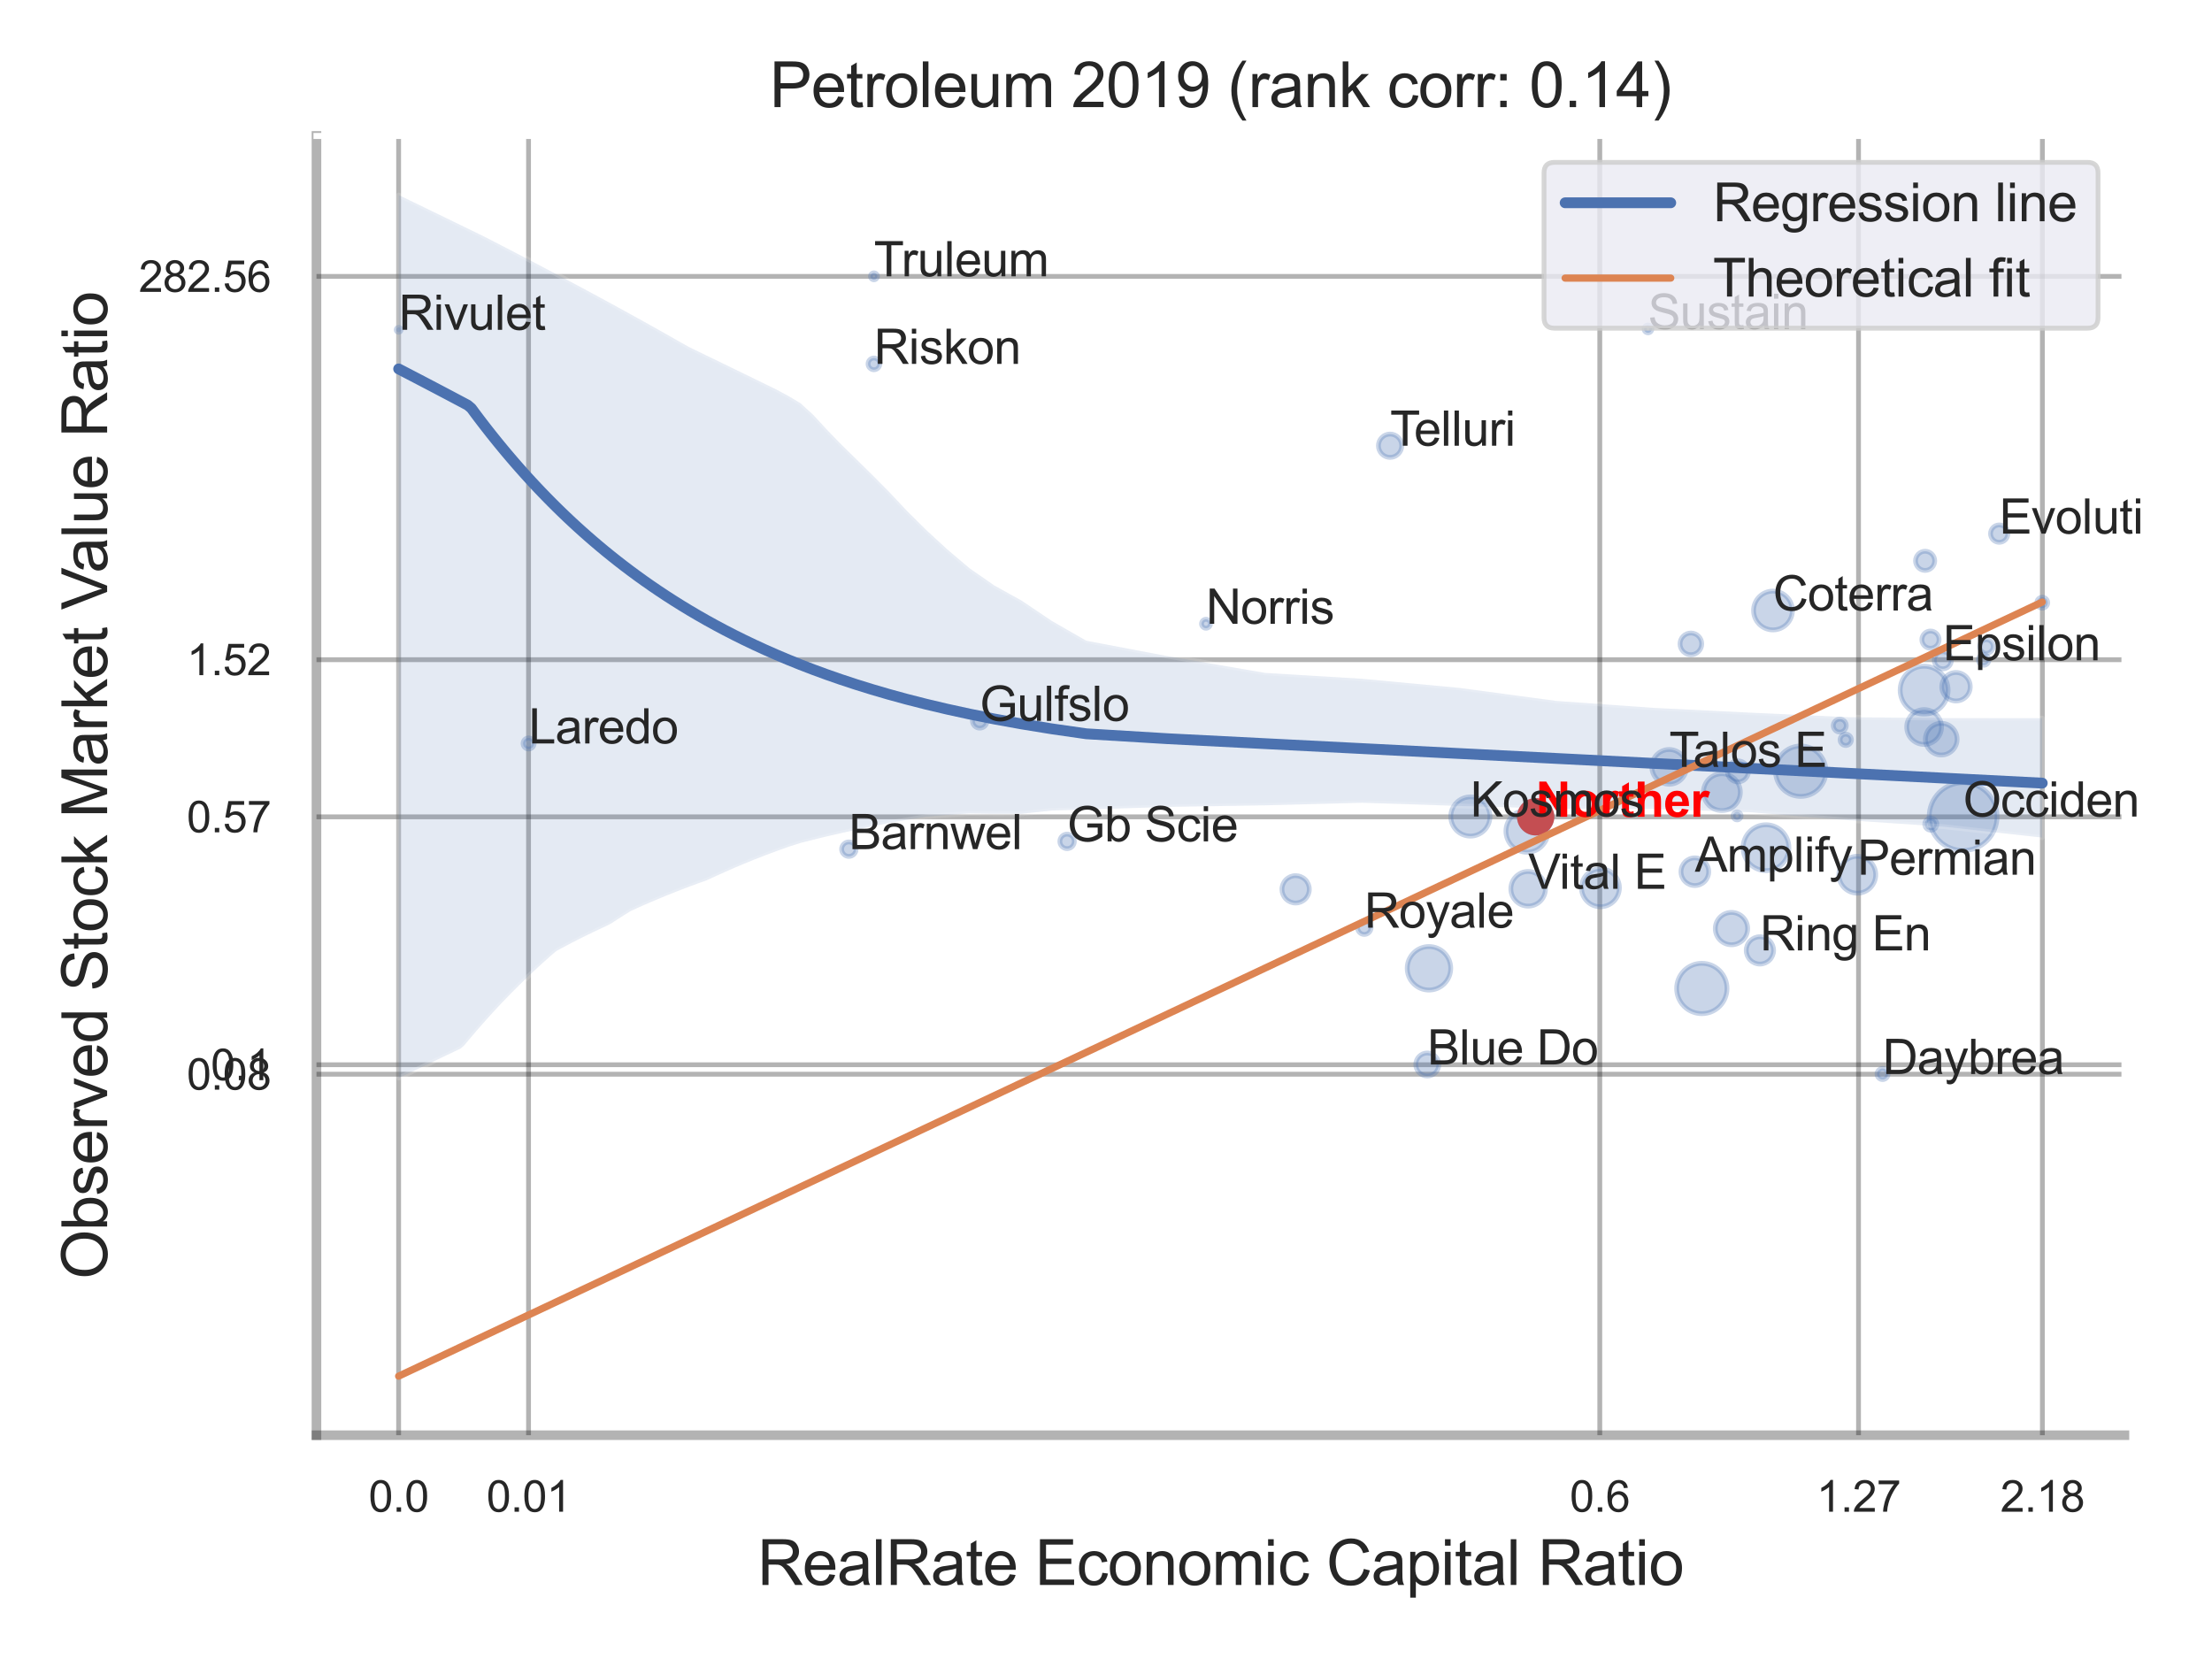 <?xml version="1.0" encoding="utf-8" standalone="no"?>
<!DOCTYPE svg PUBLIC "-//W3C//DTD SVG 1.1//EN"
  "http://www.w3.org/Graphics/SVG/1.1/DTD/svg11.dtd">
<svg xmlns:xlink="http://www.w3.org/1999/xlink" width="460.8pt" height="345.6pt" viewBox="0 0 460.8 345.6" xmlns="http://www.w3.org/2000/svg" version="1.1">
 <defs>
  <style type="text/css">*{stroke-linejoin: round; stroke-linecap: butt}</style>
 </defs>
 <g id="figure_1">
  <g id="patch_1">
   <path d="M 0 345.6 
L 460.8 345.6 
L 460.8 0 
L 0 0 
z
" style="fill: #ffffff"/>
  </g>
  <g id="axes_1">
   <g id="patch_2">
    <path d="M 65.925 298.98 
L 442.561 298.98 
L 442.561 28.32 
L 65.925 28.32 
z
" style="fill: #ffffff"/>
   </g>
   <g id="matplotlib.axis_1">
    <g id="xtick_1">
     <g id="line2d_1">
      <path d="M 83.04 298.98 
L 83.04 28.32 
" clip-path="url(#p3501c137cf)" style="fill: none; stroke: #000000; stroke-opacity: 0.3; stroke-linecap: round"/>
     </g>
     <g id="text_1">
      <!-- 0.0 -->
      <g style="fill: #262626" transform="translate(76.785 314.922) scale(0.09 -0.09)">
       <defs>
        <path id="ArialMT-30" d="M 266 2259 
Q 266 3072 433 3567 
Q 600 4063 929 4331 
Q 1259 4600 1759 4600 
Q 2128 4600 2406 4451 
Q 2684 4303 2865 4023 
Q 3047 3744 3150 3342 
Q 3253 2941 3253 2259 
Q 3253 1453 3087 958 
Q 2922 463 2592 192 
Q 2263 -78 1759 -78 
Q 1097 -78 719 397 
Q 266 969 266 2259 
z
M 844 2259 
Q 844 1131 1108 757 
Q 1372 384 1759 384 
Q 2147 384 2411 759 
Q 2675 1134 2675 2259 
Q 2675 3391 2411 3762 
Q 2147 4134 1753 4134 
Q 1366 4134 1134 3806 
Q 844 3388 844 2259 
z
" transform="scale(0.016)"/>
        <path id="ArialMT-2e" d="M 581 0 
L 581 641 
L 1222 641 
L 1222 0 
L 581 0 
z
" transform="scale(0.016)"/>
       </defs>
       <use xlink:href="#ArialMT-30"/>
       <use xlink:href="#ArialMT-2e" x="55.615"/>
       <use xlink:href="#ArialMT-30" x="83.398"/>
      </g>
     </g>
    </g>
    <g id="xtick_2">
     <g id="line2d_2">
      <path d="M 110.105 298.98 
L 110.105 28.32 
" clip-path="url(#p3501c137cf)" style="fill: none; stroke: #000000; stroke-opacity: 0.3; stroke-linecap: round"/>
     </g>
     <g id="text_2">
      <!-- 0.01 -->
      <g style="fill: #262626" transform="translate(101.348 314.922) scale(0.09 -0.09)">
       <defs>
        <path id="ArialMT-31" d="M 2384 0 
L 1822 0 
L 1822 3584 
Q 1619 3391 1289 3197 
Q 959 3003 697 2906 
L 697 3450 
Q 1169 3672 1522 3987 
Q 1875 4303 2022 4600 
L 2384 4600 
L 2384 0 
z
" transform="scale(0.016)"/>
       </defs>
       <use xlink:href="#ArialMT-30"/>
       <use xlink:href="#ArialMT-2e" x="55.615"/>
       <use xlink:href="#ArialMT-30" x="83.398"/>
       <use xlink:href="#ArialMT-31" x="139.014"/>
      </g>
     </g>
    </g>
    <g id="xtick_3">
     <g id="line2d_3">
      <path d="M 333.265 298.98 
L 333.265 28.32 
" clip-path="url(#p3501c137cf)" style="fill: none; stroke: #000000; stroke-opacity: 0.3; stroke-linecap: round"/>
     </g>
     <g id="text_3">
      <!-- 0.6 -->
      <g style="fill: #262626" transform="translate(327.01 314.922) scale(0.09 -0.09)">
       <defs>
        <path id="ArialMT-36" d="M 3184 3459 
L 2625 3416 
Q 2550 3747 2413 3897 
Q 2184 4138 1850 4138 
Q 1581 4138 1378 3988 
Q 1113 3794 959 3422 
Q 806 3050 800 2363 
Q 1003 2672 1297 2822 
Q 1591 2972 1913 2972 
Q 2475 2972 2870 2558 
Q 3266 2144 3266 1488 
Q 3266 1056 3080 686 
Q 2894 316 2569 119 
Q 2244 -78 1831 -78 
Q 1128 -78 684 439 
Q 241 956 241 2144 
Q 241 3472 731 4075 
Q 1159 4600 1884 4600 
Q 2425 4600 2770 4297 
Q 3116 3994 3184 3459 
z
M 888 1484 
Q 888 1194 1011 928 
Q 1134 663 1356 523 
Q 1578 384 1822 384 
Q 2178 384 2434 671 
Q 2691 959 2691 1453 
Q 2691 1928 2437 2201 
Q 2184 2475 1800 2475 
Q 1419 2475 1153 2201 
Q 888 1928 888 1484 
z
" transform="scale(0.016)"/>
       </defs>
       <use xlink:href="#ArialMT-30"/>
       <use xlink:href="#ArialMT-2e" x="55.615"/>
       <use xlink:href="#ArialMT-36" x="83.398"/>
      </g>
     </g>
    </g>
    <g id="xtick_4">
     <g id="line2d_4">
      <path d="M 387.167 298.98 
L 387.167 28.32 
" clip-path="url(#p3501c137cf)" style="fill: none; stroke: #000000; stroke-opacity: 0.3; stroke-linecap: round"/>
     </g>
     <g id="text_4">
      <!-- 1.27 -->
      <g style="fill: #262626" transform="translate(378.409 314.922) scale(0.09 -0.09)">
       <defs>
        <path id="ArialMT-32" d="M 3222 541 
L 3222 0 
L 194 0 
Q 188 203 259 391 
Q 375 700 629 1000 
Q 884 1300 1366 1694 
Q 2113 2306 2375 2664 
Q 2638 3022 2638 3341 
Q 2638 3675 2398 3904 
Q 2159 4134 1775 4134 
Q 1369 4134 1125 3890 
Q 881 3647 878 3216 
L 300 3275 
Q 359 3922 746 4261 
Q 1134 4600 1788 4600 
Q 2447 4600 2831 4234 
Q 3216 3869 3216 3328 
Q 3216 3053 3103 2787 
Q 2991 2522 2730 2228 
Q 2469 1934 1863 1422 
Q 1356 997 1212 845 
Q 1069 694 975 541 
L 3222 541 
z
" transform="scale(0.016)"/>
        <path id="ArialMT-37" d="M 303 3981 
L 303 4522 
L 3269 4522 
L 3269 4084 
Q 2831 3619 2401 2847 
Q 1972 2075 1738 1259 
Q 1569 684 1522 0 
L 944 0 
Q 953 541 1156 1306 
Q 1359 2072 1739 2783 
Q 2119 3494 2547 3981 
L 303 3981 
z
" transform="scale(0.016)"/>
       </defs>
       <use xlink:href="#ArialMT-31"/>
       <use xlink:href="#ArialMT-2e" x="55.615"/>
       <use xlink:href="#ArialMT-32" x="83.398"/>
       <use xlink:href="#ArialMT-37" x="139.014"/>
      </g>
     </g>
    </g>
    <g id="xtick_5">
     <g id="line2d_5">
      <path d="M 425.466 298.98 
L 425.466 28.32 
" clip-path="url(#p3501c137cf)" style="fill: none; stroke: #000000; stroke-opacity: 0.3; stroke-linecap: round"/>
     </g>
     <g id="text_5">
      <!-- 2.18 -->
      <g style="fill: #262626" transform="translate(416.708 314.922) scale(0.09 -0.09)">
       <defs>
        <path id="ArialMT-38" d="M 1131 2484 
Q 781 2613 612 2850 
Q 444 3088 444 3419 
Q 444 3919 803 4259 
Q 1163 4600 1759 4600 
Q 2359 4600 2725 4251 
Q 3091 3903 3091 3403 
Q 3091 3084 2923 2848 
Q 2756 2613 2416 2484 
Q 2838 2347 3058 2040 
Q 3278 1734 3278 1309 
Q 3278 722 2862 322 
Q 2447 -78 1769 -78 
Q 1091 -78 675 323 
Q 259 725 259 1325 
Q 259 1772 486 2073 
Q 713 2375 1131 2484 
z
M 1019 3438 
Q 1019 3113 1228 2906 
Q 1438 2700 1772 2700 
Q 2097 2700 2305 2904 
Q 2513 3109 2513 3406 
Q 2513 3716 2298 3927 
Q 2084 4138 1766 4138 
Q 1444 4138 1231 3931 
Q 1019 3725 1019 3438 
z
M 838 1322 
Q 838 1081 952 856 
Q 1066 631 1291 507 
Q 1516 384 1775 384 
Q 2178 384 2440 643 
Q 2703 903 2703 1303 
Q 2703 1709 2433 1975 
Q 2163 2241 1756 2241 
Q 1359 2241 1098 1978 
Q 838 1716 838 1322 
z
" transform="scale(0.016)"/>
       </defs>
       <use xlink:href="#ArialMT-32"/>
       <use xlink:href="#ArialMT-2e" x="55.615"/>
       <use xlink:href="#ArialMT-31" x="83.398"/>
       <use xlink:href="#ArialMT-38" x="139.014"/>
      </g>
     </g>
    </g>
    <g id="xtick_6"/>
    <g id="xtick_7"/>
    <g id="xtick_8"/>
    <g id="text_6">
     <!-- RealRate Economic Capital Ratio -->
     <g style="fill: #262626" transform="translate(157.785 330.174) scale(0.13 -0.13)">
      <defs>
       <path id="ArialMT-52" d="M 503 0 
L 503 4581 
L 2534 4581 
Q 3147 4581 3465 4457 
Q 3784 4334 3975 4021 
Q 4166 3709 4166 3331 
Q 4166 2844 3850 2509 
Q 3534 2175 2875 2084 
Q 3116 1969 3241 1856 
Q 3506 1613 3744 1247 
L 4541 0 
L 3778 0 
L 3172 953 
Q 2906 1366 2734 1584 
Q 2563 1803 2427 1890 
Q 2291 1978 2150 2013 
Q 2047 2034 1813 2034 
L 1109 2034 
L 1109 0 
L 503 0 
z
M 1109 2559 
L 2413 2559 
Q 2828 2559 3062 2645 
Q 3297 2731 3419 2920 
Q 3541 3109 3541 3331 
Q 3541 3656 3305 3865 
Q 3069 4075 2559 4075 
L 1109 4075 
L 1109 2559 
z
" transform="scale(0.016)"/>
       <path id="ArialMT-65" d="M 2694 1069 
L 3275 997 
Q 3138 488 2766 206 
Q 2394 -75 1816 -75 
Q 1088 -75 661 373 
Q 234 822 234 1631 
Q 234 2469 665 2931 
Q 1097 3394 1784 3394 
Q 2450 3394 2872 2941 
Q 3294 2488 3294 1666 
Q 3294 1616 3291 1516 
L 816 1516 
Q 847 969 1125 678 
Q 1403 388 1819 388 
Q 2128 388 2347 550 
Q 2566 713 2694 1069 
z
M 847 1978 
L 2700 1978 
Q 2663 2397 2488 2606 
Q 2219 2931 1791 2931 
Q 1403 2931 1139 2672 
Q 875 2413 847 1978 
z
" transform="scale(0.016)"/>
       <path id="ArialMT-61" d="M 2588 409 
Q 2275 144 1986 34 
Q 1697 -75 1366 -75 
Q 819 -75 525 192 
Q 231 459 231 875 
Q 231 1119 342 1320 
Q 453 1522 633 1644 
Q 813 1766 1038 1828 
Q 1203 1872 1538 1913 
Q 2219 1994 2541 2106 
Q 2544 2222 2544 2253 
Q 2544 2597 2384 2738 
Q 2169 2928 1744 2928 
Q 1347 2928 1158 2789 
Q 969 2650 878 2297 
L 328 2372 
Q 403 2725 575 2942 
Q 747 3159 1072 3276 
Q 1397 3394 1825 3394 
Q 2250 3394 2515 3294 
Q 2781 3194 2906 3042 
Q 3031 2891 3081 2659 
Q 3109 2516 3109 2141 
L 3109 1391 
Q 3109 606 3145 398 
Q 3181 191 3288 0 
L 2700 0 
Q 2613 175 2588 409 
z
M 2541 1666 
Q 2234 1541 1622 1453 
Q 1275 1403 1131 1340 
Q 988 1278 909 1158 
Q 831 1038 831 891 
Q 831 666 1001 516 
Q 1172 366 1500 366 
Q 1825 366 2078 508 
Q 2331 650 2450 897 
Q 2541 1088 2541 1459 
L 2541 1666 
z
" transform="scale(0.016)"/>
       <path id="ArialMT-6c" d="M 409 0 
L 409 4581 
L 972 4581 
L 972 0 
L 409 0 
z
" transform="scale(0.016)"/>
       <path id="ArialMT-74" d="M 1650 503 
L 1731 6 
Q 1494 -44 1306 -44 
Q 1000 -44 831 53 
Q 663 150 594 308 
Q 525 466 525 972 
L 525 2881 
L 113 2881 
L 113 3319 
L 525 3319 
L 525 4141 
L 1084 4478 
L 1084 3319 
L 1650 3319 
L 1650 2881 
L 1084 2881 
L 1084 941 
Q 1084 700 1114 631 
Q 1144 563 1211 522 
Q 1278 481 1403 481 
Q 1497 481 1650 503 
z
" transform="scale(0.016)"/>
       <path id="ArialMT-20" transform="scale(0.016)"/>
       <path id="ArialMT-45" d="M 506 0 
L 506 4581 
L 3819 4581 
L 3819 4041 
L 1113 4041 
L 1113 2638 
L 3647 2638 
L 3647 2100 
L 1113 2100 
L 1113 541 
L 3925 541 
L 3925 0 
L 506 0 
z
" transform="scale(0.016)"/>
       <path id="ArialMT-63" d="M 2588 1216 
L 3141 1144 
Q 3050 572 2676 248 
Q 2303 -75 1759 -75 
Q 1078 -75 664 370 
Q 250 816 250 1647 
Q 250 2184 428 2587 
Q 606 2991 970 3192 
Q 1334 3394 1763 3394 
Q 2303 3394 2647 3120 
Q 2991 2847 3088 2344 
L 2541 2259 
Q 2463 2594 2264 2762 
Q 2066 2931 1784 2931 
Q 1359 2931 1093 2626 
Q 828 2322 828 1663 
Q 828 994 1084 691 
Q 1341 388 1753 388 
Q 2084 388 2306 591 
Q 2528 794 2588 1216 
z
" transform="scale(0.016)"/>
       <path id="ArialMT-6f" d="M 213 1659 
Q 213 2581 725 3025 
Q 1153 3394 1769 3394 
Q 2453 3394 2887 2945 
Q 3322 2497 3322 1706 
Q 3322 1066 3130 698 
Q 2938 331 2570 128 
Q 2203 -75 1769 -75 
Q 1072 -75 642 372 
Q 213 819 213 1659 
z
M 791 1659 
Q 791 1022 1069 705 
Q 1347 388 1769 388 
Q 2188 388 2466 706 
Q 2744 1025 2744 1678 
Q 2744 2294 2464 2611 
Q 2184 2928 1769 2928 
Q 1347 2928 1069 2612 
Q 791 2297 791 1659 
z
" transform="scale(0.016)"/>
       <path id="ArialMT-6e" d="M 422 0 
L 422 3319 
L 928 3319 
L 928 2847 
Q 1294 3394 1984 3394 
Q 2284 3394 2536 3286 
Q 2788 3178 2913 3003 
Q 3038 2828 3088 2588 
Q 3119 2431 3119 2041 
L 3119 0 
L 2556 0 
L 2556 2019 
Q 2556 2363 2490 2533 
Q 2425 2703 2258 2804 
Q 2091 2906 1866 2906 
Q 1506 2906 1245 2678 
Q 984 2450 984 1813 
L 984 0 
L 422 0 
z
" transform="scale(0.016)"/>
       <path id="ArialMT-6d" d="M 422 0 
L 422 3319 
L 925 3319 
L 925 2853 
Q 1081 3097 1340 3245 
Q 1600 3394 1931 3394 
Q 2300 3394 2536 3241 
Q 2772 3088 2869 2813 
Q 3263 3394 3894 3394 
Q 4388 3394 4653 3120 
Q 4919 2847 4919 2278 
L 4919 0 
L 4359 0 
L 4359 2091 
Q 4359 2428 4304 2576 
Q 4250 2725 4106 2815 
Q 3963 2906 3769 2906 
Q 3419 2906 3187 2673 
Q 2956 2441 2956 1928 
L 2956 0 
L 2394 0 
L 2394 2156 
Q 2394 2531 2256 2718 
Q 2119 2906 1806 2906 
Q 1569 2906 1367 2781 
Q 1166 2656 1075 2415 
Q 984 2175 984 1722 
L 984 0 
L 422 0 
z
" transform="scale(0.016)"/>
       <path id="ArialMT-69" d="M 425 3934 
L 425 4581 
L 988 4581 
L 988 3934 
L 425 3934 
z
M 425 0 
L 425 3319 
L 988 3319 
L 988 0 
L 425 0 
z
" transform="scale(0.016)"/>
       <path id="ArialMT-43" d="M 3763 1606 
L 4369 1453 
Q 4178 706 3683 314 
Q 3188 -78 2472 -78 
Q 1731 -78 1267 223 
Q 803 525 561 1097 
Q 319 1669 319 2325 
Q 319 3041 592 3573 
Q 866 4106 1370 4382 
Q 1875 4659 2481 4659 
Q 3169 4659 3637 4309 
Q 4106 3959 4291 3325 
L 3694 3184 
Q 3534 3684 3231 3912 
Q 2928 4141 2469 4141 
Q 1941 4141 1586 3887 
Q 1231 3634 1087 3207 
Q 944 2781 944 2328 
Q 944 1744 1114 1308 
Q 1284 872 1643 656 
Q 2003 441 2422 441 
Q 2931 441 3284 734 
Q 3638 1028 3763 1606 
z
" transform="scale(0.016)"/>
       <path id="ArialMT-70" d="M 422 -1272 
L 422 3319 
L 934 3319 
L 934 2888 
Q 1116 3141 1344 3267 
Q 1572 3394 1897 3394 
Q 2322 3394 2647 3175 
Q 2972 2956 3137 2557 
Q 3303 2159 3303 1684 
Q 3303 1175 3120 767 
Q 2938 359 2589 142 
Q 2241 -75 1856 -75 
Q 1575 -75 1351 44 
Q 1128 163 984 344 
L 984 -1272 
L 422 -1272 
z
M 931 1641 
Q 931 1000 1190 694 
Q 1450 388 1819 388 
Q 2194 388 2461 705 
Q 2728 1022 2728 1688 
Q 2728 2322 2467 2637 
Q 2206 2953 1844 2953 
Q 1484 2953 1207 2617 
Q 931 2281 931 1641 
z
" transform="scale(0.016)"/>
      </defs>
      <use xlink:href="#ArialMT-52"/>
      <use xlink:href="#ArialMT-65" x="72.217"/>
      <use xlink:href="#ArialMT-61" x="127.832"/>
      <use xlink:href="#ArialMT-6c" x="183.447"/>
      <use xlink:href="#ArialMT-52" x="205.664"/>
      <use xlink:href="#ArialMT-61" x="277.881"/>
      <use xlink:href="#ArialMT-74" x="333.496"/>
      <use xlink:href="#ArialMT-65" x="361.279"/>
      <use xlink:href="#ArialMT-20" x="416.895"/>
      <use xlink:href="#ArialMT-45" x="444.678"/>
      <use xlink:href="#ArialMT-63" x="511.377"/>
      <use xlink:href="#ArialMT-6f" x="561.377"/>
      <use xlink:href="#ArialMT-6e" x="616.992"/>
      <use xlink:href="#ArialMT-6f" x="672.607"/>
      <use xlink:href="#ArialMT-6d" x="728.223"/>
      <use xlink:href="#ArialMT-69" x="811.523"/>
      <use xlink:href="#ArialMT-63" x="833.74"/>
      <use xlink:href="#ArialMT-20" x="883.74"/>
      <use xlink:href="#ArialMT-43" x="911.523"/>
      <use xlink:href="#ArialMT-61" x="983.74"/>
      <use xlink:href="#ArialMT-70" x="1039.355"/>
      <use xlink:href="#ArialMT-69" x="1094.971"/>
      <use xlink:href="#ArialMT-74" x="1117.188"/>
      <use xlink:href="#ArialMT-61" x="1144.971"/>
      <use xlink:href="#ArialMT-6c" x="1200.586"/>
      <use xlink:href="#ArialMT-20" x="1222.803"/>
      <use xlink:href="#ArialMT-52" x="1250.586"/>
      <use xlink:href="#ArialMT-61" x="1322.803"/>
      <use xlink:href="#ArialMT-74" x="1378.418"/>
      <use xlink:href="#ArialMT-69" x="1406.201"/>
      <use xlink:href="#ArialMT-6f" x="1428.418"/>
     </g>
    </g>
   </g>
   <g id="matplotlib.axis_2">
    <g id="ytick_1">
     <g id="line2d_6">
      <path d="M 65.925 223.777 
L 442.561 223.777 
" clip-path="url(#p3501c137cf)" style="fill: none; stroke: #000000; stroke-opacity: 0.3; stroke-linecap: round"/>
     </g>
     <g id="text_7">
      <!-- 0.08 -->
      <g style="fill: #262626" transform="translate(38.91 226.998) scale(0.09 -0.09)">
       <use xlink:href="#ArialMT-30"/>
       <use xlink:href="#ArialMT-2e" x="55.615"/>
       <use xlink:href="#ArialMT-30" x="83.398"/>
       <use xlink:href="#ArialMT-38" x="139.014"/>
      </g>
     </g>
    </g>
    <g id="ytick_2">
     <g id="line2d_7">
      <path d="M 65.925 221.801 
L 442.561 221.801 
" clip-path="url(#p3501c137cf)" style="fill: none; stroke: #000000; stroke-opacity: 0.3; stroke-linecap: round"/>
     </g>
     <g id="text_8">
      <!-- 0.1 -->
      <g style="fill: #262626" transform="translate(43.915 225.022) scale(0.09 -0.09)">
       <use xlink:href="#ArialMT-30"/>
       <use xlink:href="#ArialMT-2e" x="55.615"/>
       <use xlink:href="#ArialMT-31" x="83.398"/>
      </g>
     </g>
    </g>
    <g id="ytick_3">
     <g id="line2d_8">
      <path d="M 65.925 170.164 
L 442.561 170.164 
" clip-path="url(#p3501c137cf)" style="fill: none; stroke: #000000; stroke-opacity: 0.3; stroke-linecap: round"/>
     </g>
     <g id="text_9">
      <!-- 0.57 -->
      <g style="fill: #262626" transform="translate(38.91 173.385) scale(0.09 -0.09)">
       <defs>
        <path id="ArialMT-35" d="M 266 1200 
L 856 1250 
Q 922 819 1161 601 
Q 1400 384 1738 384 
Q 2144 384 2425 690 
Q 2706 997 2706 1503 
Q 2706 1984 2436 2262 
Q 2166 2541 1728 2541 
Q 1456 2541 1237 2417 
Q 1019 2294 894 2097 
L 366 2166 
L 809 4519 
L 3088 4519 
L 3088 3981 
L 1259 3981 
L 1013 2750 
Q 1425 3038 1878 3038 
Q 2478 3038 2890 2622 
Q 3303 2206 3303 1553 
Q 3303 931 2941 478 
Q 2500 -78 1738 -78 
Q 1113 -78 717 272 
Q 322 622 266 1200 
z
" transform="scale(0.016)"/>
       </defs>
       <use xlink:href="#ArialMT-30"/>
       <use xlink:href="#ArialMT-2e" x="55.615"/>
       <use xlink:href="#ArialMT-35" x="83.398"/>
       <use xlink:href="#ArialMT-37" x="139.014"/>
      </g>
     </g>
    </g>
    <g id="ytick_4">
     <g id="line2d_9">
      <path d="M 65.925 137.428 
L 442.561 137.428 
" clip-path="url(#p3501c137cf)" style="fill: none; stroke: #000000; stroke-opacity: 0.3; stroke-linecap: round"/>
     </g>
     <g id="text_10">
      <!-- 1.52 -->
      <g style="fill: #262626" transform="translate(38.91 140.649) scale(0.09 -0.09)">
       <use xlink:href="#ArialMT-31"/>
       <use xlink:href="#ArialMT-2e" x="55.615"/>
       <use xlink:href="#ArialMT-35" x="83.398"/>
       <use xlink:href="#ArialMT-32" x="139.014"/>
      </g>
     </g>
    </g>
    <g id="ytick_5">
     <g id="line2d_10">
      <path d="M 65.925 57.578 
L 442.561 57.578 
" clip-path="url(#p3501c137cf)" style="fill: none; stroke: #000000; stroke-opacity: 0.3; stroke-linecap: round"/>
     </g>
     <g id="text_11">
      <!-- 282.56 -->
      <g style="fill: #262626" transform="translate(28.9 60.799) scale(0.09 -0.09)">
       <use xlink:href="#ArialMT-32"/>
       <use xlink:href="#ArialMT-38" x="55.615"/>
       <use xlink:href="#ArialMT-32" x="111.23"/>
       <use xlink:href="#ArialMT-2e" x="166.846"/>
       <use xlink:href="#ArialMT-35" x="194.629"/>
       <use xlink:href="#ArialMT-36" x="250.244"/>
      </g>
     </g>
    </g>
    <g id="ytick_6"/>
    <g id="ytick_7"/>
    <g id="ytick_8"/>
    <g id="ytick_9"/>
    <g id="ytick_10"/>
    <g id="text_12">
     <!-- Observed Stock Market Value Ratio -->
     <g style="fill: #262626" transform="translate(22.317 266.489) rotate(-90) scale(0.13 -0.13)">
      <defs>
       <path id="ArialMT-4f" d="M 309 2231 
Q 309 3372 921 4017 
Q 1534 4663 2503 4663 
Q 3138 4663 3647 4359 
Q 4156 4056 4423 3514 
Q 4691 2972 4691 2284 
Q 4691 1588 4409 1038 
Q 4128 488 3612 205 
Q 3097 -78 2500 -78 
Q 1853 -78 1343 234 
Q 834 547 571 1087 
Q 309 1628 309 2231 
z
M 934 2222 
Q 934 1394 1379 917 
Q 1825 441 2497 441 
Q 3181 441 3623 922 
Q 4066 1403 4066 2288 
Q 4066 2847 3877 3264 
Q 3688 3681 3323 3911 
Q 2959 4141 2506 4141 
Q 1863 4141 1398 3698 
Q 934 3256 934 2222 
z
" transform="scale(0.016)"/>
       <path id="ArialMT-62" d="M 941 0 
L 419 0 
L 419 4581 
L 981 4581 
L 981 2947 
Q 1338 3394 1891 3394 
Q 2197 3394 2470 3270 
Q 2744 3147 2920 2923 
Q 3097 2700 3197 2384 
Q 3297 2069 3297 1709 
Q 3297 856 2875 390 
Q 2453 -75 1863 -75 
Q 1275 -75 941 416 
L 941 0 
z
M 934 1684 
Q 934 1088 1097 822 
Q 1363 388 1816 388 
Q 2184 388 2453 708 
Q 2722 1028 2722 1663 
Q 2722 2313 2464 2622 
Q 2206 2931 1841 2931 
Q 1472 2931 1203 2611 
Q 934 2291 934 1684 
z
" transform="scale(0.016)"/>
       <path id="ArialMT-73" d="M 197 991 
L 753 1078 
Q 800 744 1014 566 
Q 1228 388 1613 388 
Q 2000 388 2187 545 
Q 2375 703 2375 916 
Q 2375 1106 2209 1216 
Q 2094 1291 1634 1406 
Q 1016 1563 777 1677 
Q 538 1791 414 1992 
Q 291 2194 291 2438 
Q 291 2659 392 2848 
Q 494 3038 669 3163 
Q 800 3259 1026 3326 
Q 1253 3394 1513 3394 
Q 1903 3394 2198 3281 
Q 2494 3169 2634 2976 
Q 2775 2784 2828 2463 
L 2278 2388 
Q 2241 2644 2061 2787 
Q 1881 2931 1553 2931 
Q 1166 2931 1000 2803 
Q 834 2675 834 2503 
Q 834 2394 903 2306 
Q 972 2216 1119 2156 
Q 1203 2125 1616 2013 
Q 2213 1853 2448 1751 
Q 2684 1650 2818 1456 
Q 2953 1263 2953 975 
Q 2953 694 2789 445 
Q 2625 197 2315 61 
Q 2006 -75 1616 -75 
Q 969 -75 630 194 
Q 291 463 197 991 
z
" transform="scale(0.016)"/>
       <path id="ArialMT-72" d="M 416 0 
L 416 3319 
L 922 3319 
L 922 2816 
Q 1116 3169 1280 3281 
Q 1444 3394 1641 3394 
Q 1925 3394 2219 3213 
L 2025 2691 
Q 1819 2813 1613 2813 
Q 1428 2813 1281 2702 
Q 1134 2591 1072 2394 
Q 978 2094 978 1738 
L 978 0 
L 416 0 
z
" transform="scale(0.016)"/>
       <path id="ArialMT-76" d="M 1344 0 
L 81 3319 
L 675 3319 
L 1388 1331 
Q 1503 1009 1600 663 
Q 1675 925 1809 1294 
L 2547 3319 
L 3125 3319 
L 1869 0 
L 1344 0 
z
" transform="scale(0.016)"/>
       <path id="ArialMT-64" d="M 2575 0 
L 2575 419 
Q 2259 -75 1647 -75 
Q 1250 -75 917 144 
Q 584 363 401 755 
Q 219 1147 219 1656 
Q 219 2153 384 2558 
Q 550 2963 881 3178 
Q 1213 3394 1622 3394 
Q 1922 3394 2156 3267 
Q 2391 3141 2538 2938 
L 2538 4581 
L 3097 4581 
L 3097 0 
L 2575 0 
z
M 797 1656 
Q 797 1019 1065 703 
Q 1334 388 1700 388 
Q 2069 388 2326 689 
Q 2584 991 2584 1609 
Q 2584 2291 2321 2609 
Q 2059 2928 1675 2928 
Q 1300 2928 1048 2622 
Q 797 2316 797 1656 
z
" transform="scale(0.016)"/>
       <path id="ArialMT-53" d="M 288 1472 
L 859 1522 
Q 900 1178 1048 958 
Q 1197 738 1509 602 
Q 1822 466 2213 466 
Q 2559 466 2825 569 
Q 3091 672 3220 851 
Q 3350 1031 3350 1244 
Q 3350 1459 3225 1620 
Q 3100 1781 2813 1891 
Q 2628 1963 1997 2114 
Q 1366 2266 1113 2400 
Q 784 2572 623 2826 
Q 463 3081 463 3397 
Q 463 3744 659 4045 
Q 856 4347 1234 4503 
Q 1613 4659 2075 4659 
Q 2584 4659 2973 4495 
Q 3363 4331 3572 4012 
Q 3781 3694 3797 3291 
L 3216 3247 
Q 3169 3681 2898 3903 
Q 2628 4125 2100 4125 
Q 1550 4125 1298 3923 
Q 1047 3722 1047 3438 
Q 1047 3191 1225 3031 
Q 1400 2872 2139 2705 
Q 2878 2538 3153 2413 
Q 3553 2228 3743 1945 
Q 3934 1663 3934 1294 
Q 3934 928 3725 604 
Q 3516 281 3123 101 
Q 2731 -78 2241 -78 
Q 1619 -78 1198 103 
Q 778 284 539 648 
Q 300 1013 288 1472 
z
" transform="scale(0.016)"/>
       <path id="ArialMT-6b" d="M 425 0 
L 425 4581 
L 988 4581 
L 988 1969 
L 2319 3319 
L 3047 3319 
L 1778 2088 
L 3175 0 
L 2481 0 
L 1384 1697 
L 988 1316 
L 988 0 
L 425 0 
z
" transform="scale(0.016)"/>
       <path id="ArialMT-4d" d="M 475 0 
L 475 4581 
L 1388 4581 
L 2472 1338 
Q 2622 884 2691 659 
Q 2769 909 2934 1394 
L 4031 4581 
L 4847 4581 
L 4847 0 
L 4263 0 
L 4263 3834 
L 2931 0 
L 2384 0 
L 1059 3900 
L 1059 0 
L 475 0 
z
" transform="scale(0.016)"/>
       <path id="ArialMT-56" d="M 1803 0 
L 28 4581 
L 684 4581 
L 1875 1253 
Q 2019 853 2116 503 
Q 2222 878 2363 1253 
L 3600 4581 
L 4219 4581 
L 2425 0 
L 1803 0 
z
" transform="scale(0.016)"/>
       <path id="ArialMT-75" d="M 2597 0 
L 2597 488 
Q 2209 -75 1544 -75 
Q 1250 -75 995 37 
Q 741 150 617 320 
Q 494 491 444 738 
Q 409 903 409 1263 
L 409 3319 
L 972 3319 
L 972 1478 
Q 972 1038 1006 884 
Q 1059 663 1231 536 
Q 1403 409 1656 409 
Q 1909 409 2131 539 
Q 2353 669 2445 892 
Q 2538 1116 2538 1541 
L 2538 3319 
L 3100 3319 
L 3100 0 
L 2597 0 
z
" transform="scale(0.016)"/>
      </defs>
      <use xlink:href="#ArialMT-4f"/>
      <use xlink:href="#ArialMT-62" x="77.783"/>
      <use xlink:href="#ArialMT-73" x="133.398"/>
      <use xlink:href="#ArialMT-65" x="183.398"/>
      <use xlink:href="#ArialMT-72" x="239.014"/>
      <use xlink:href="#ArialMT-76" x="272.314"/>
      <use xlink:href="#ArialMT-65" x="322.314"/>
      <use xlink:href="#ArialMT-64" x="377.93"/>
      <use xlink:href="#ArialMT-20" x="433.545"/>
      <use xlink:href="#ArialMT-53" x="461.328"/>
      <use xlink:href="#ArialMT-74" x="528.027"/>
      <use xlink:href="#ArialMT-6f" x="555.811"/>
      <use xlink:href="#ArialMT-63" x="611.426"/>
      <use xlink:href="#ArialMT-6b" x="661.426"/>
      <use xlink:href="#ArialMT-20" x="711.426"/>
      <use xlink:href="#ArialMT-4d" x="739.209"/>
      <use xlink:href="#ArialMT-61" x="822.51"/>
      <use xlink:href="#ArialMT-72" x="878.125"/>
      <use xlink:href="#ArialMT-6b" x="911.426"/>
      <use xlink:href="#ArialMT-65" x="961.426"/>
      <use xlink:href="#ArialMT-74" x="1017.041"/>
      <use xlink:href="#ArialMT-20" x="1044.824"/>
      <use xlink:href="#ArialMT-56" x="1072.607"/>
      <use xlink:href="#ArialMT-61" x="1131.932"/>
      <use xlink:href="#ArialMT-6c" x="1187.547"/>
      <use xlink:href="#ArialMT-75" x="1209.764"/>
      <use xlink:href="#ArialMT-65" x="1265.379"/>
      <use xlink:href="#ArialMT-20" x="1320.994"/>
      <use xlink:href="#ArialMT-52" x="1348.777"/>
      <use xlink:href="#ArialMT-61" x="1420.994"/>
      <use xlink:href="#ArialMT-74" x="1476.609"/>
      <use xlink:href="#ArialMT-69" x="1504.393"/>
      <use xlink:href="#ArialMT-6f" x="1526.609"/>
     </g>
    </g>
   </g>
   <g id="PathCollection_1">
    <path d="M 176.836 178.403 
C 177.236 178.403 177.619 178.244 177.902 177.962 
C 178.184 177.679 178.343 177.296 178.343 176.896 
C 178.343 176.496 178.184 176.113 177.902 175.83 
C 177.619 175.547 177.236 175.389 176.836 175.389 
C 176.436 175.389 176.053 175.547 175.77 175.83 
C 175.487 176.113 175.328 176.496 175.328 176.896 
C 175.328 177.296 175.487 177.679 175.77 177.962 
C 176.053 178.244 176.436 178.403 176.836 178.403 
z
" clip-path="url(#p3501c137cf)" style="fill: #4c72b0; fill-opacity: 0.3; stroke: #4c72b0; stroke-opacity: 0.3"/>
    <path d="M 333.398 188.894 
C 334.447 188.894 335.453 188.477 336.194 187.735 
C 336.936 186.994 337.353 185.987 337.353 184.939 
C 337.353 183.89 336.936 182.884 336.194 182.142 
C 335.453 181.4 334.447 180.984 333.398 180.984 
C 332.349 180.984 331.343 181.4 330.601 182.142 
C 329.859 182.884 329.443 183.89 329.443 184.939 
C 329.443 185.987 329.859 186.994 330.601 187.735 
C 331.343 188.477 332.349 188.894 333.398 188.894 
z
" clip-path="url(#p3501c137cf)" style="fill: #4c72b0; fill-opacity: 0.3; stroke: #4c72b0; stroke-opacity: 0.3"/>
    <path d="M 354.523 211.163 
C 355.914 211.163 357.248 210.611 358.232 209.627 
C 359.215 208.643 359.768 207.309 359.768 205.918 
C 359.768 204.527 359.215 203.193 358.232 202.209 
C 357.248 201.226 355.914 200.673 354.523 200.673 
C 353.132 200.673 351.798 201.226 350.814 202.209 
C 349.831 203.193 349.278 204.527 349.278 205.918 
C 349.278 207.309 349.831 208.643 350.814 209.627 
C 351.798 210.611 353.132 211.163 354.523 211.163 
z
" clip-path="url(#p3501c137cf)" style="fill: #4c72b0; fill-opacity: 0.3; stroke: #4c72b0; stroke-opacity: 0.3"/>
    <path d="M 352.242 136.391 
C 352.842 136.391 353.417 136.152 353.841 135.729 
C 354.264 135.305 354.503 134.73 354.503 134.13 
C 354.503 133.53 354.264 132.955 353.841 132.531 
C 353.417 132.108 352.842 131.869 352.242 131.869 
C 351.642 131.869 351.067 132.108 350.643 132.531 
C 350.22 132.955 349.981 133.53 349.981 134.13 
C 349.981 134.73 350.22 135.305 350.643 135.729 
C 351.067 136.152 351.642 136.391 352.242 136.391 
z
" clip-path="url(#p3501c137cf)" style="fill: #4c72b0; fill-opacity: 0.3; stroke: #4c72b0; stroke-opacity: 0.3"/>
    <path d="M 289.582 95.282 
C 290.226 95.282 290.844 95.026 291.3 94.57 
C 291.755 94.114 292.011 93.496 292.011 92.852 
C 292.011 92.208 291.755 91.59 291.3 91.134 
C 290.844 90.678 290.226 90.422 289.582 90.422 
C 288.937 90.422 288.319 90.678 287.864 91.134 
C 287.408 91.59 287.152 92.208 287.152 92.852 
C 287.152 93.496 287.408 94.114 287.864 94.57 
C 288.319 95.026 288.937 95.282 289.582 95.282 
z
" clip-path="url(#p3501c137cf)" style="fill: #4c72b0; fill-opacity: 0.3; stroke: #4c72b0; stroke-opacity: 0.3"/>
    <path d="M 413.234 138.58 
C 413.528 138.58 413.809 138.463 414.017 138.255 
C 414.224 138.048 414.341 137.766 414.341 137.473 
C 414.341 137.179 414.224 136.898 414.017 136.69 
C 413.809 136.482 413.528 136.366 413.234 136.366 
C 412.941 136.366 412.659 136.482 412.451 136.69 
C 412.244 136.898 412.127 137.179 412.127 137.473 
C 412.127 137.766 412.244 138.048 412.451 138.255 
C 412.659 138.463 412.941 138.58 413.234 138.58 
z
" clip-path="url(#p3501c137cf)" style="fill: #4c72b0; fill-opacity: 0.3; stroke: #4c72b0; stroke-opacity: 0.3"/>
    <path d="M 413.81 136.084 
C 414.185 136.084 414.545 135.935 414.81 135.67 
C 415.075 135.405 415.224 135.045 415.224 134.671 
C 415.224 134.296 415.075 133.936 414.81 133.671 
C 414.545 133.406 414.185 133.257 413.81 133.257 
C 413.435 133.257 413.075 133.406 412.81 133.671 
C 412.545 133.936 412.396 134.296 412.396 134.671 
C 412.396 135.045 412.545 135.405 412.81 135.67 
C 413.075 135.935 413.435 136.084 413.81 136.084 
z
" clip-path="url(#p3501c137cf)" style="fill: #4c72b0; fill-opacity: 0.3; stroke: #4c72b0; stroke-opacity: 0.3"/>
    <path d="M 402.218 172.95 
C 402.551 172.95 402.871 172.818 403.106 172.582 
C 403.342 172.346 403.474 172.027 403.474 171.693 
C 403.474 171.36 403.342 171.04 403.106 170.805 
C 402.871 170.569 402.551 170.437 402.218 170.437 
C 401.884 170.437 401.565 170.569 401.329 170.805 
C 401.093 171.04 400.961 171.36 400.961 171.693 
C 400.961 172.027 401.093 172.346 401.329 172.582 
C 401.565 172.818 401.884 172.95 402.218 172.95 
z
" clip-path="url(#p3501c137cf)" style="fill: #4c72b0; fill-opacity: 0.3; stroke: #4c72b0; stroke-opacity: 0.3"/>
    <path d="M 375.123 165.909 
C 376.517 165.909 377.854 165.355 378.84 164.369 
C 379.826 163.384 380.38 162.047 380.38 160.653 
C 380.38 159.259 379.826 157.922 378.84 156.936 
C 377.854 155.95 376.517 155.396 375.123 155.396 
C 373.729 155.396 372.392 155.95 371.407 156.936 
C 370.421 157.922 369.867 159.259 369.867 160.653 
C 369.867 162.047 370.421 163.384 371.407 164.369 
C 372.392 165.355 373.729 165.909 375.123 165.909 
z
" clip-path="url(#p3501c137cf)" style="fill: #4c72b0; fill-opacity: 0.3; stroke: #4c72b0; stroke-opacity: 0.3"/>
    <path d="M 401.038 118.827 
C 401.568 118.827 402.075 118.617 402.45 118.242 
C 402.824 117.868 403.035 117.36 403.035 116.831 
C 403.035 116.301 402.824 115.793 402.45 115.419 
C 402.075 115.044 401.568 114.834 401.038 114.834 
C 400.509 114.834 400.001 115.044 399.626 115.419 
C 399.252 115.793 399.042 116.301 399.042 116.831 
C 399.042 117.36 399.252 117.868 399.626 118.242 
C 400.001 118.617 400.509 118.827 401.038 118.827 
z
" clip-path="url(#p3501c137cf)" style="fill: #4c72b0; fill-opacity: 0.3; stroke: #4c72b0; stroke-opacity: 0.3"/>
    <path d="M 297.682 206.246 
C 298.884 206.246 300.037 205.768 300.887 204.918 
C 301.737 204.068 302.215 202.915 302.215 201.713 
C 302.215 200.511 301.737 199.358 300.887 198.508 
C 300.037 197.658 298.884 197.18 297.682 197.18 
C 296.48 197.18 295.327 197.658 294.477 198.508 
C 293.627 199.358 293.149 200.511 293.149 201.713 
C 293.149 202.915 293.627 204.068 294.477 204.918 
C 295.327 205.768 296.48 206.246 297.682 206.246 
z
" clip-path="url(#p3501c137cf)" style="fill: #4c72b0; fill-opacity: 0.3; stroke: #4c72b0; stroke-opacity: 0.3"/>
    <path d="M 425.441 126.683 
C 425.742 126.683 426.031 126.564 426.243 126.351 
C 426.456 126.139 426.575 125.85 426.575 125.55 
C 426.575 125.249 426.456 124.961 426.243 124.748 
C 426.031 124.535 425.742 124.416 425.441 124.416 
C 425.141 124.416 424.852 124.535 424.64 124.748 
C 424.427 124.961 424.308 125.249 424.308 125.55 
C 424.308 125.85 424.427 126.139 424.64 126.351 
C 424.852 126.564 425.141 126.683 425.441 126.683 
z
" clip-path="url(#p3501c137cf)" style="fill: #4c72b0; fill-opacity: 0.3; stroke: #4c72b0; stroke-opacity: 0.3"/>
    <path d="M 367.888 181.365 
C 369.154 181.365 370.37 180.862 371.265 179.966 
C 372.161 179.07 372.664 177.855 372.664 176.588 
C 372.664 175.322 372.161 174.107 371.265 173.211 
C 370.37 172.315 369.154 171.812 367.888 171.812 
C 366.621 171.812 365.406 172.315 364.51 173.211 
C 363.615 174.107 363.111 175.322 363.111 176.588 
C 363.111 177.855 363.615 179.07 364.51 179.966 
C 365.406 180.862 366.621 181.365 367.888 181.365 
z
" clip-path="url(#p3501c137cf)" style="fill: #4c72b0; fill-opacity: 0.3; stroke: #4c72b0; stroke-opacity: 0.3"/>
    <path d="M 361.864 170.794 
C 362.085 170.794 362.297 170.706 362.453 170.55 
C 362.609 170.394 362.697 170.182 362.697 169.961 
C 362.697 169.741 362.609 169.529 362.453 169.373 
C 362.297 169.217 362.085 169.129 361.864 169.129 
C 361.643 169.129 361.432 169.217 361.276 169.373 
C 361.12 169.529 361.032 169.741 361.032 169.961 
C 361.032 170.182 361.12 170.394 361.276 170.55 
C 361.432 170.706 361.643 170.794 361.864 170.794 
z
" clip-path="url(#p3501c137cf)" style="fill: #4c72b0; fill-opacity: 0.3; stroke: #4c72b0; stroke-opacity: 0.3"/>
    <path d="M 297.335 224.15 
C 297.971 224.15 298.58 223.897 299.03 223.448 
C 299.479 222.998 299.732 222.388 299.732 221.753 
C 299.732 221.117 299.479 220.508 299.03 220.058 
C 298.58 219.609 297.971 219.356 297.335 219.356 
C 296.7 219.356 296.09 219.609 295.64 220.058 
C 295.191 220.508 294.938 221.117 294.938 221.753 
C 294.938 222.388 295.191 222.998 295.64 223.448 
C 296.09 223.897 296.7 224.15 297.335 224.15 
z
" clip-path="url(#p3501c137cf)" style="fill: #4c72b0; fill-opacity: 0.3; stroke: #4c72b0; stroke-opacity: 0.3"/>
    <path d="M 408.955 177.179 
C 410.83 177.179 412.629 176.434 413.955 175.108 
C 415.281 173.782 416.026 171.983 416.026 170.108 
C 416.026 168.233 415.281 166.434 413.955 165.108 
C 412.629 163.782 410.83 163.037 408.955 163.037 
C 407.079 163.037 405.281 163.782 403.955 165.108 
C 402.629 166.434 401.884 168.233 401.884 170.108 
C 401.884 171.983 402.629 173.782 403.955 175.108 
C 405.281 176.434 407.079 177.179 408.955 177.179 
z
" clip-path="url(#p3501c137cf)" style="fill: #4c72b0; fill-opacity: 0.3; stroke: #4c72b0; stroke-opacity: 0.3"/>
    <path d="M 318.101 177.536 
C 319.265 177.536 320.381 177.074 321.204 176.251 
C 322.026 175.428 322.489 174.312 322.489 173.148 
C 322.489 171.985 322.026 170.869 321.204 170.046 
C 320.381 169.223 319.265 168.76 318.101 168.76 
C 316.937 168.76 315.821 169.223 314.998 170.046 
C 314.175 170.869 313.713 171.985 313.713 173.148 
C 313.713 174.312 314.175 175.428 314.998 176.251 
C 315.821 177.074 316.937 177.536 318.101 177.536 
z
" clip-path="url(#p3501c137cf)" style="fill: #4c72b0; fill-opacity: 0.3; stroke: #4c72b0; stroke-opacity: 0.3"/>
    <path d="M 182.057 58.282 
C 182.249 58.282 182.432 58.206 182.568 58.071 
C 182.703 57.935 182.78 57.752 182.78 57.56 
C 182.78 57.368 182.703 57.184 182.568 57.049 
C 182.432 56.913 182.249 56.837 182.057 56.837 
C 181.865 56.837 181.681 56.913 181.546 57.049 
C 181.41 57.184 181.334 57.368 181.334 57.56 
C 181.334 57.752 181.41 57.935 181.546 58.071 
C 181.681 58.206 181.865 58.282 182.057 58.282 
z
" clip-path="url(#p3501c137cf)" style="fill: #4c72b0; fill-opacity: 0.3; stroke: #4c72b0; stroke-opacity: 0.3"/>
    <path d="M 369.345 131.222 
C 370.418 131.222 371.447 130.795 372.205 130.037 
C 372.964 129.278 373.39 128.25 373.39 127.177 
C 373.39 126.104 372.964 125.076 372.205 124.317 
C 371.447 123.559 370.418 123.133 369.345 123.133 
C 368.273 123.133 367.244 123.559 366.485 124.317 
C 365.727 125.076 365.301 126.104 365.301 127.177 
C 365.301 128.25 365.727 129.278 366.485 130.037 
C 367.244 130.795 368.273 131.222 369.345 131.222 
z
" clip-path="url(#p3501c137cf)" style="fill: #4c72b0; fill-opacity: 0.3; stroke: #4c72b0; stroke-opacity: 0.3"/>
    <path d="M 383.26 152.507 
C 383.619 152.507 383.963 152.364 384.217 152.11 
C 384.47 151.857 384.613 151.513 384.613 151.154 
C 384.613 150.796 384.47 150.452 384.217 150.198 
C 383.963 149.945 383.619 149.802 383.26 149.802 
C 382.902 149.802 382.558 149.945 382.304 150.198 
C 382.051 150.452 381.908 150.796 381.908 151.154 
C 381.908 151.513 382.051 151.857 382.304 152.11 
C 382.558 152.364 382.902 152.507 383.26 152.507 
z
" clip-path="url(#p3501c137cf)" style="fill: #4c72b0; fill-opacity: 0.3; stroke: #4c72b0; stroke-opacity: 0.3"/>
    <path d="M 362.047 162.888 
C 362.628 162.888 363.186 162.657 363.596 162.246 
C 364.007 161.835 364.238 161.278 364.238 160.697 
C 364.238 160.116 364.007 159.558 363.596 159.148 
C 363.186 158.737 362.628 158.506 362.047 158.506 
C 361.466 158.506 360.909 158.737 360.498 159.148 
C 360.087 159.558 359.856 160.116 359.856 160.697 
C 359.856 161.278 360.087 161.835 360.498 162.246 
C 360.909 162.657 361.466 162.888 362.047 162.888 
z
" clip-path="url(#p3501c137cf)" style="fill: #4c72b0; fill-opacity: 0.3; stroke: #4c72b0; stroke-opacity: 0.3"/>
    <path d="M 384.504 155.297 
C 384.817 155.297 385.117 155.173 385.338 154.952 
C 385.559 154.73 385.684 154.43 385.684 154.117 
C 385.684 153.804 385.559 153.504 385.338 153.283 
C 385.117 153.061 384.817 152.937 384.504 152.937 
C 384.191 152.937 383.891 153.061 383.669 153.283 
C 383.448 153.504 383.324 153.804 383.324 154.117 
C 383.324 154.43 383.448 154.73 383.669 154.952 
C 383.891 155.173 384.191 155.297 384.504 155.297 
z
" clip-path="url(#p3501c137cf)" style="fill: #4c72b0; fill-opacity: 0.3; stroke: #4c72b0; stroke-opacity: 0.3"/>
    <path d="M 416.473 112.974 
C 416.953 112.974 417.413 112.784 417.753 112.444 
C 418.092 112.105 418.283 111.644 418.283 111.165 
C 418.283 110.685 418.092 110.224 417.753 109.885 
C 417.413 109.546 416.953 109.355 416.473 109.355 
C 415.993 109.355 415.533 109.546 415.194 109.885 
C 414.854 110.224 414.664 110.685 414.664 111.165 
C 414.664 111.644 414.854 112.105 415.194 112.444 
C 415.533 112.784 415.993 112.974 416.473 112.974 
z
" clip-path="url(#p3501c137cf)" style="fill: #4c72b0; fill-opacity: 0.3; stroke: #4c72b0; stroke-opacity: 0.3"/>
    <path d="M 400.83 148.768 
C 402.154 148.768 403.424 148.242 404.36 147.306 
C 405.297 146.37 405.823 145.1 405.823 143.776 
C 405.823 142.452 405.297 141.182 404.36 140.246 
C 403.424 139.309 402.154 138.783 400.83 138.783 
C 399.506 138.783 398.236 139.309 397.3 140.246 
C 396.364 141.182 395.838 142.452 395.838 143.776 
C 395.838 145.1 396.364 146.37 397.3 147.306 
C 398.236 148.242 399.506 148.768 400.83 148.768 
z
" clip-path="url(#p3501c137cf)" style="fill: #4c72b0; fill-opacity: 0.3; stroke: #4c72b0; stroke-opacity: 0.3"/>
    <path d="M 319.904 173.54 
C 320.804 173.54 321.666 173.183 322.302 172.547 
C 322.938 171.911 323.295 171.049 323.295 170.15 
C 323.295 169.251 322.938 168.388 322.302 167.752 
C 321.666 167.117 320.804 166.759 319.904 166.759 
C 319.005 166.759 318.143 167.117 317.507 167.752 
C 316.871 168.388 316.514 169.251 316.514 170.15 
C 316.514 171.049 316.871 171.911 317.507 172.547 
C 318.143 173.183 319.005 173.54 319.904 173.54 
z
" clip-path="url(#p3501c137cf)" style="fill: #4c72b0; fill-opacity: 0.3; stroke: #4c72b0; stroke-opacity: 0.3"/>
    <path d="M 402.152 135.043 
C 402.628 135.043 403.085 134.854 403.421 134.517 
C 403.758 134.18 403.947 133.724 403.947 133.248 
C 403.947 132.772 403.758 132.315 403.421 131.979 
C 403.085 131.642 402.628 131.453 402.152 131.453 
C 401.676 131.453 401.22 131.642 400.883 131.979 
C 400.547 132.315 400.358 132.772 400.358 133.248 
C 400.358 133.724 400.547 134.18 400.883 134.517 
C 401.22 134.854 401.676 135.043 402.152 135.043 
z
" clip-path="url(#p3501c137cf)" style="fill: #4c72b0; fill-opacity: 0.3; stroke: #4c72b0; stroke-opacity: 0.3"/>
    <path d="M 392.175 224.89 
C 392.48 224.89 392.773 224.769 392.989 224.553 
C 393.205 224.337 393.326 224.044 393.326 223.739 
C 393.326 223.434 393.205 223.141 392.989 222.925 
C 392.773 222.709 392.48 222.588 392.175 222.588 
C 391.869 222.588 391.577 222.709 391.361 222.925 
C 391.145 223.141 391.023 223.434 391.023 223.739 
C 391.023 224.044 391.145 224.337 391.361 224.553 
C 391.577 224.769 391.869 224.89 392.175 224.89 
z
" clip-path="url(#p3501c137cf)" style="fill: #4c72b0; fill-opacity: 0.3; stroke: #4c72b0; stroke-opacity: 0.3"/>
    <path d="M 222.296 176.783 
C 222.696 176.783 223.08 176.624 223.362 176.341 
C 223.645 176.059 223.804 175.675 223.804 175.275 
C 223.804 174.875 223.645 174.491 223.362 174.208 
C 223.08 173.925 222.696 173.767 222.296 173.767 
C 221.896 173.767 221.512 173.925 221.229 174.208 
C 220.946 174.491 220.788 174.875 220.788 175.275 
C 220.788 175.675 220.946 176.059 221.229 176.341 
C 221.512 176.624 221.896 176.783 222.296 176.783 
z
" clip-path="url(#p3501c137cf)" style="fill: #4c72b0; fill-opacity: 0.3; stroke: #4c72b0; stroke-opacity: 0.3"/>
    <path d="M 360.699 196.815 
C 361.593 196.815 362.451 196.46 363.084 195.828 
C 363.716 195.195 364.071 194.337 364.071 193.443 
C 364.071 192.548 363.716 191.691 363.084 191.058 
C 362.451 190.426 361.593 190.07 360.699 190.07 
C 359.805 190.07 358.947 190.426 358.314 191.058 
C 357.682 191.691 357.327 192.548 357.327 193.443 
C 357.327 194.337 357.682 195.195 358.314 195.828 
C 358.947 196.46 359.805 196.815 360.699 196.815 
z
" clip-path="url(#p3501c137cf)" style="fill: #4c72b0; fill-opacity: 0.3; stroke: #4c72b0; stroke-opacity: 0.3"/>
    <path d="M 407.472 146.024 
C 408.258 146.024 409.013 145.712 409.569 145.155 
C 410.125 144.599 410.437 143.845 410.437 143.058 
C 410.437 142.272 410.125 141.517 409.569 140.961 
C 409.013 140.405 408.258 140.092 407.472 140.092 
C 406.685 140.092 405.931 140.405 405.374 140.961 
C 404.818 141.517 404.506 142.272 404.506 143.058 
C 404.506 143.845 404.818 144.599 405.374 145.155 
C 405.931 145.712 406.685 146.024 407.472 146.024 
z
" clip-path="url(#p3501c137cf)" style="fill: #4c72b0; fill-opacity: 0.3; stroke: #4c72b0; stroke-opacity: 0.3"/>
    <path d="M 204.094 151.686 
C 204.495 151.686 204.88 151.527 205.163 151.243 
C 205.447 150.959 205.607 150.574 205.607 150.173 
C 205.607 149.772 205.447 149.387 205.163 149.103 
C 204.88 148.82 204.495 148.66 204.094 148.66 
C 203.692 148.66 203.308 148.82 203.024 149.103 
C 202.74 149.387 202.581 149.772 202.581 150.173 
C 202.581 150.574 202.74 150.959 203.024 151.243 
C 203.308 151.527 203.692 151.686 204.094 151.686 
z
" clip-path="url(#p3501c137cf)" style="fill: #4c72b0; fill-opacity: 0.3; stroke: #4c72b0; stroke-opacity: 0.3"/>
    <path d="M 83.045 69.224 
C 83.182 69.224 83.313 69.169 83.41 69.073 
C 83.507 68.976 83.561 68.845 83.561 68.708 
C 83.561 68.571 83.507 68.44 83.41 68.343 
C 83.313 68.246 83.182 68.192 83.045 68.192 
C 82.908 68.192 82.777 68.246 82.68 68.343 
C 82.583 68.44 82.529 68.571 82.529 68.708 
C 82.529 68.845 82.583 68.976 82.68 69.073 
C 82.777 69.169 82.908 69.224 83.045 69.224 
z
" clip-path="url(#p3501c137cf)" style="fill: #4c72b0; fill-opacity: 0.3; stroke: #4c72b0; stroke-opacity: 0.3"/>
    <path d="M 269.901 188.112 
C 270.657 188.112 271.382 187.812 271.917 187.277 
C 272.452 186.743 272.752 186.018 272.752 185.262 
C 272.752 184.506 272.452 183.78 271.917 183.246 
C 271.382 182.711 270.657 182.411 269.901 182.411 
C 269.145 182.411 268.42 182.711 267.886 183.246 
C 267.351 183.78 267.051 184.506 267.051 185.262 
C 267.051 186.018 267.351 186.743 267.886 187.277 
C 268.42 187.812 269.145 188.112 269.901 188.112 
z
" clip-path="url(#p3501c137cf)" style="fill: #4c72b0; fill-opacity: 0.3; stroke: #4c72b0; stroke-opacity: 0.3"/>
    <path d="M 366.623 200.831 
C 367.378 200.831 368.102 200.531 368.636 199.998 
C 369.17 199.464 369.47 198.739 369.47 197.984 
C 369.47 197.229 369.17 196.505 368.636 195.971 
C 368.102 195.437 367.378 195.137 366.623 195.137 
C 365.868 195.137 365.144 195.437 364.61 195.971 
C 364.076 196.505 363.776 197.229 363.776 197.984 
C 363.776 198.739 364.076 199.464 364.61 199.998 
C 365.144 200.531 365.868 200.831 366.623 200.831 
z
" clip-path="url(#p3501c137cf)" style="fill: #4c72b0; fill-opacity: 0.3; stroke: #4c72b0; stroke-opacity: 0.3"/>
    <path d="M 182.057 77.025 
C 182.381 77.025 182.692 76.896 182.921 76.667 
C 183.151 76.438 183.279 76.127 183.279 75.803 
C 183.279 75.479 183.151 75.168 182.921 74.938 
C 182.692 74.709 182.381 74.58 182.057 74.58 
C 181.733 74.58 181.422 74.709 181.193 74.938 
C 180.963 75.168 180.834 75.479 180.834 75.803 
C 180.834 76.127 180.963 76.438 181.193 76.667 
C 181.422 76.896 181.733 77.025 182.057 77.025 
z
" clip-path="url(#p3501c137cf)" style="fill: #4c72b0; fill-opacity: 0.3; stroke: #4c72b0; stroke-opacity: 0.3"/>
    <path d="M 110.119 156.031 
C 110.425 156.031 110.718 155.91 110.934 155.693 
C 111.151 155.477 111.272 155.183 111.272 154.877 
C 111.272 154.571 111.151 154.278 110.934 154.061 
C 110.718 153.845 110.425 153.723 110.119 153.723 
C 109.812 153.723 109.519 153.845 109.303 154.061 
C 109.086 154.278 108.965 154.571 108.965 154.877 
C 108.965 155.183 109.086 155.477 109.303 155.693 
C 109.519 155.91 109.812 156.031 110.119 156.031 
z
" clip-path="url(#p3501c137cf)" style="fill: #4c72b0; fill-opacity: 0.3; stroke: #4c72b0; stroke-opacity: 0.3"/>
    <path d="M 343.306 69.333 
C 343.521 69.333 343.727 69.247 343.879 69.095 
C 344.031 68.943 344.117 68.737 344.117 68.522 
C 344.117 68.307 344.031 68.1 343.879 67.948 
C 343.727 67.796 343.521 67.711 343.306 67.711 
C 343.091 67.711 342.884 67.796 342.732 67.948 
C 342.58 68.1 342.495 68.307 342.495 68.522 
C 342.495 68.737 342.58 68.943 342.732 69.095 
C 342.884 69.247 343.091 69.333 343.306 69.333 
z
" clip-path="url(#p3501c137cf)" style="fill: #4c72b0; fill-opacity: 0.3; stroke: #4c72b0; stroke-opacity: 0.3"/>
    <path d="M 306.306 174.179 
C 307.39 174.179 308.429 173.748 309.196 172.982 
C 309.962 172.215 310.393 171.176 310.393 170.092 
C 310.393 169.009 309.962 167.969 309.196 167.203 
C 308.429 166.437 307.39 166.006 306.306 166.006 
C 305.223 166.006 304.183 166.437 303.417 167.203 
C 302.651 167.969 302.22 169.009 302.22 170.092 
C 302.22 171.176 302.651 172.215 303.417 172.982 
C 304.183 173.748 305.223 174.179 306.306 174.179 
z
" clip-path="url(#p3501c137cf)" style="fill: #4c72b0; fill-opacity: 0.3; stroke: #4c72b0; stroke-opacity: 0.3"/>
    <path d="M 358.698 168.869 
C 359.718 168.869 360.696 168.464 361.417 167.743 
C 362.138 167.022 362.543 166.044 362.543 165.025 
C 362.543 164.005 362.138 163.027 361.417 162.306 
C 360.696 161.585 359.718 161.18 358.698 161.18 
C 357.679 161.18 356.701 161.585 355.98 162.306 
C 355.259 163.027 354.853 164.005 354.853 165.025 
C 354.853 166.044 355.259 167.022 355.98 167.743 
C 356.701 168.464 357.679 168.869 358.698 168.869 
z
" clip-path="url(#p3501c137cf)" style="fill: #4c72b0; fill-opacity: 0.3; stroke: #4c72b0; stroke-opacity: 0.3"/>
    <path d="M 318.346 188.762 
C 319.302 188.762 320.22 188.382 320.897 187.705 
C 321.573 187.029 321.953 186.111 321.953 185.154 
C 321.953 184.197 321.573 183.28 320.897 182.603 
C 320.22 181.926 319.302 181.546 318.346 181.546 
C 317.389 181.546 316.471 181.926 315.794 182.603 
C 315.118 183.28 314.738 184.197 314.738 185.154 
C 314.738 186.111 315.118 187.029 315.794 187.705 
C 316.471 188.382 317.389 188.762 318.346 188.762 
z
" clip-path="url(#p3501c137cf)" style="fill: #4c72b0; fill-opacity: 0.3; stroke: #4c72b0; stroke-opacity: 0.3"/>
    <path d="M 353.068 184.478 
C 353.833 184.478 354.567 184.174 355.108 183.633 
C 355.649 183.092 355.953 182.358 355.953 181.593 
C 355.953 180.828 355.649 180.094 355.108 179.553 
C 354.567 179.012 353.833 178.708 353.068 178.708 
C 352.303 178.708 351.569 179.012 351.028 179.553 
C 350.487 180.094 350.183 180.828 350.183 181.593 
C 350.183 182.358 350.487 183.092 351.028 183.633 
C 351.569 184.174 352.303 184.478 353.068 184.478 
z
" clip-path="url(#p3501c137cf)" style="fill: #4c72b0; fill-opacity: 0.3; stroke: #4c72b0; stroke-opacity: 0.3"/>
    <path d="M 404.403 157.285 
C 405.279 157.285 406.12 156.937 406.74 156.317 
C 407.359 155.697 407.708 154.856 407.708 153.98 
C 407.708 153.103 407.359 152.263 406.74 151.643 
C 406.12 151.023 405.279 150.675 404.403 150.675 
C 403.526 150.675 402.686 151.023 402.066 151.643 
C 401.446 152.263 401.098 153.103 401.098 153.98 
C 401.098 154.856 401.446 155.697 402.066 156.317 
C 402.686 156.937 403.526 157.285 404.403 157.285 
z
" clip-path="url(#p3501c137cf)" style="fill: #4c72b0; fill-opacity: 0.3; stroke: #4c72b0; stroke-opacity: 0.3"/>
    <path d="M 251.231 130.87 
C 251.477 130.87 251.714 130.772 251.888 130.597 
C 252.062 130.423 252.16 130.186 252.16 129.94 
C 252.16 129.693 252.062 129.457 251.888 129.282 
C 251.714 129.108 251.477 129.01 251.231 129.01 
C 250.984 129.01 250.748 129.108 250.573 129.282 
C 250.399 129.457 250.301 129.693 250.301 129.94 
C 250.301 130.186 250.399 130.423 250.573 130.597 
C 250.748 130.772 250.984 130.87 251.231 130.87 
z
" clip-path="url(#p3501c137cf)" style="fill: #4c72b0; fill-opacity: 0.3; stroke: #4c72b0; stroke-opacity: 0.3"/>
    <path d="M 386.911 186.065 
C 387.93 186.065 388.907 185.66 389.627 184.94 
C 390.347 184.219 390.752 183.242 390.752 182.224 
C 390.752 181.205 390.347 180.228 389.627 179.507 
C 388.907 178.787 387.93 178.382 386.911 178.382 
C 385.892 178.382 384.915 178.787 384.195 179.507 
C 383.474 180.228 383.07 181.205 383.07 182.224 
C 383.07 183.242 383.474 184.219 384.195 184.94 
C 384.915 185.66 385.892 186.065 386.911 186.065 
z
" clip-path="url(#p3501c137cf)" style="fill: #4c72b0; fill-opacity: 0.3; stroke: #4c72b0; stroke-opacity: 0.3"/>
    <path d="M 284.207 194.657 
C 284.58 194.657 284.938 194.508 285.202 194.245 
C 285.466 193.981 285.614 193.623 285.614 193.249 
C 285.614 192.876 285.466 192.518 285.202 192.254 
C 284.938 191.99 284.58 191.842 284.207 191.842 
C 283.833 191.842 283.475 191.99 283.211 192.254 
C 282.948 192.518 282.799 192.876 282.799 193.249 
C 282.799 193.623 282.948 193.981 283.211 194.245 
C 283.475 194.508 283.833 194.657 284.207 194.657 
z
" clip-path="url(#p3501c137cf)" style="fill: #4c72b0; fill-opacity: 0.3; stroke: #4c72b0; stroke-opacity: 0.3"/>
    <path d="M 400.83 155.076 
C 401.792 155.076 402.715 154.693 403.395 154.013 
C 404.076 153.333 404.458 152.41 404.458 151.448 
C 404.458 150.486 404.076 149.563 403.395 148.883 
C 402.715 148.203 401.792 147.821 400.83 147.821 
C 399.868 147.821 398.946 148.203 398.265 148.883 
C 397.585 149.563 397.203 150.486 397.203 151.448 
C 397.203 152.41 397.585 153.333 398.265 154.013 
C 398.946 154.693 399.868 155.076 400.83 155.076 
z
" clip-path="url(#p3501c137cf)" style="fill: #4c72b0; fill-opacity: 0.3; stroke: #4c72b0; stroke-opacity: 0.3"/>
    <path d="M 347.724 163.371 
C 348.683 163.371 349.603 162.99 350.281 162.312 
C 350.959 161.634 351.34 160.714 351.34 159.755 
C 351.34 158.796 350.959 157.877 350.281 157.199 
C 349.603 156.52 348.683 156.139 347.724 156.139 
C 346.765 156.139 345.845 156.52 345.167 157.199 
C 344.489 157.877 344.108 158.796 344.108 159.755 
C 344.108 160.714 344.489 161.634 345.167 162.312 
C 345.845 162.99 346.765 163.371 347.724 163.371 
z
" clip-path="url(#p3501c137cf)" style="fill: #4c72b0; fill-opacity: 0.3; stroke: #4c72b0; stroke-opacity: 0.3"/>
    <path d="M 404.729 139.33 
C 405.202 139.33 405.656 139.142 405.99 138.808 
C 406.325 138.473 406.513 138.019 406.513 137.546 
C 406.513 137.073 406.325 136.619 405.99 136.285 
C 405.656 135.95 405.202 135.763 404.729 135.763 
C 404.256 135.763 403.802 135.95 403.468 136.285 
C 403.133 136.619 402.945 137.073 402.945 137.546 
C 402.945 138.019 403.133 138.473 403.468 138.808 
C 403.802 139.142 404.256 139.33 404.729 139.33 
z
" clip-path="url(#p3501c137cf)" style="fill: #4c72b0; fill-opacity: 0.3; stroke: #4c72b0; stroke-opacity: 0.3"/>
   </g>
   <g id="PolyCollection_1">
    <defs>
     <path id="m92dace8c98" d="M 83.045 -304.977 
L 83.045 -121.013 
L 83.624 -121.289 
L 84.209 -121.567 
L 84.8 -121.849 
L 85.398 -122.134 
L 86.002 -122.421 
L 86.613 -122.712 
L 87.23 -123.007 
L 87.855 -123.304 
L 88.487 -123.605 
L 89.126 -123.91 
L 89.772 -124.218 
L 90.426 -124.53 
L 91.088 -124.846 
L 91.758 -125.165 
L 92.436 -125.489 
L 93.122 -125.816 
L 93.818 -126.148 
L 94.521 -126.484 
L 95.234 -126.824 
L 95.957 -127.169 
L 96.688 -127.804 
L 97.43 -128.698 
L 98.182 -129.591 
L 98.943 -130.485 
L 99.716 -131.379 
L 100.499 -132.273 
L 101.294 -133.166 
L 102.1 -134.06 
L 102.919 -134.954 
L 103.749 -135.848 
L 104.592 -136.741 
L 105.448 -137.635 
L 106.318 -138.529 
L 107.201 -139.423 
L 108.099 -140.316 
L 109.011 -141.21 
L 109.939 -142.104 
L 110.882 -142.998 
L 111.842 -143.891 
L 112.819 -144.785 
L 113.813 -145.679 
L 114.825 -146.573 
L 115.856 -147.46 
L 116.907 -148.033 
L 117.978 -148.605 
L 119.07 -149.177 
L 120.184 -149.75 
L 121.321 -150.322 
L 122.482 -150.895 
L 123.667 -151.467 
L 124.879 -152.04 
L 126.117 -152.612 
L 127.384 -153.264 
L 128.681 -154.111 
L 130.008 -154.958 
L 131.368 -155.805 
L 132.762 -156.446 
L 134.193 -157.081 
L 135.661 -157.717 
L 137.169 -158.353 
L 138.719 -158.991 
L 140.314 -159.635 
L 141.956 -160.278 
L 143.648 -160.922 
L 145.393 -161.566 
L 147.196 -162.21 
L 149.058 -163.063 
L 150.986 -163.938 
L 152.983 -164.813 
L 155.054 -165.687 
L 157.206 -166.562 
L 159.445 -167.437 
L 161.778 -168.311 
L 164.214 -169.186 
L 166.761 -170 
L 169.431 -170.681 
L 172.237 -171.361 
L 175.192 -172.042 
L 178.313 -172.741 
L 181.62 -173.439 
L 185.138 -174.138 
L 188.894 -174.806 
L 192.923 -175.47 
L 197.267 -175.821 
L 201.982 -176.148 
L 207.135 -176.058 
L 212.816 -176.076 
L 219.146 -176.757 
L 226.294 -176.974 
L 243.313 -177.507 
L 263.55 -177.837 
L 283.786 -178.372 
L 304.023 -177.705 
L 324.259 -177.126 
L 344.496 -177.071 
L 364.732 -176.387 
L 384.969 -174.732 
L 405.205 -173.359 
L 425.441 -171.111 
L 425.441 -195.997 
L 425.441 -195.997 
L 405.205 -196.002 
L 384.969 -196.196 
L 364.732 -197.135 
L 344.496 -198.135 
L 324.259 -199.577 
L 304.023 -202.297 
L 283.786 -204.193 
L 263.55 -205.421 
L 243.313 -208.895 
L 226.294 -212.127 
L 219.146 -216.227 
L 212.816 -220.484 
L 207.135 -223.637 
L 201.982 -227.212 
L 197.267 -231.213 
L 192.923 -235.214 
L 188.894 -239.215 
L 185.138 -243.212 
L 181.62 -246.749 
L 178.313 -250.008 
L 175.192 -253.059 
L 172.237 -256.11 
L 169.431 -259.161 
L 166.761 -261.602 
L 164.214 -263.123 
L 161.778 -264.432 
L 159.445 -265.573 
L 157.206 -266.666 
L 155.054 -267.715 
L 152.983 -268.723 
L 150.986 -269.694 
L 149.058 -270.63 
L 147.196 -271.534 
L 145.393 -272.407 
L 143.648 -273.252 
L 141.956 -274.19 
L 140.314 -275.127 
L 138.719 -276.032 
L 137.169 -276.906 
L 135.661 -277.751 
L 134.193 -278.57 
L 132.762 -279.364 
L 131.368 -280.134 
L 130.008 -280.882 
L 128.681 -281.61 
L 127.384 -282.317 
L 126.117 -283.007 
L 124.879 -283.678 
L 123.667 -284.332 
L 122.482 -284.971 
L 121.321 -285.594 
L 120.184 -286.203 
L 119.07 -286.798 
L 117.978 -287.379 
L 116.907 -287.948 
L 115.856 -288.505 
L 114.825 -289.05 
L 113.813 -289.584 
L 112.819 -290.108 
L 111.842 -290.621 
L 110.882 -291.124 
L 109.939 -291.618 
L 109.011 -292.102 
L 108.099 -292.578 
L 107.201 -293.045 
L 106.318 -293.504 
L 105.448 -293.955 
L 104.592 -294.398 
L 103.749 -294.834 
L 102.919 -295.263 
L 102.1 -295.685 
L 101.294 -296.1 
L 100.499 -296.497 
L 99.716 -296.88 
L 98.943 -297.257 
L 98.182 -297.628 
L 97.43 -297.995 
L 96.688 -298.356 
L 95.957 -298.713 
L 95.234 -299.064 
L 94.521 -299.411 
L 93.818 -299.754 
L 93.122 -300.092 
L 92.436 -300.425 
L 91.758 -300.755 
L 91.088 -301.08 
L 90.426 -301.401 
L 89.772 -301.719 
L 89.126 -302.032 
L 88.487 -302.342 
L 87.855 -302.649 
L 87.23 -302.951 
L 86.613 -303.25 
L 86.002 -303.546 
L 85.398 -303.839 
L 84.8 -304.128 
L 84.209 -304.414 
L 83.624 -304.697 
L 83.045 -304.977 
z
" style="stroke: #ffffff; stroke-opacity: 0.15"/>
    </defs>
    <g clip-path="url(#p3501c137cf)">
     <use xlink:href="#m92dace8c98" x="0" y="345.6" style="fill: #4c72b0; fill-opacity: 0.15; stroke: #ffffff; stroke-opacity: 0.15"/>
    </g>
   </g>
   <g id="PathCollection_2">
    <defs>
     <path id="m8accd5082e" d="M 0 3.39 
C 0.899 3.39 1.762 3.033 2.397 2.397 
C 3.033 1.762 3.39 0.899 3.39 0 
C 3.39 -0.899 3.033 -1.762 2.397 -2.397 
C 1.762 -3.033 0.899 -3.39 0 -3.39 
C -0.899 -3.39 -1.762 -3.033 -2.397 -2.397 
C -3.033 -1.762 -3.39 -0.899 -3.39 0 
C -3.39 0.899 -3.033 1.762 -2.397 2.397 
C -1.762 3.033 -0.899 3.39 0 3.39 
z
" style="stroke: #c44e52"/>
    </defs>
    <g clip-path="url(#p3501c137cf)">
     <use xlink:href="#m8accd5082e" x="319.904" y="170.15" style="fill: #c44e52; stroke: #c44e52"/>
    </g>
   </g>
   <g id="line2d_11">
    <path d="M 83.045 76.851 
L 83.624 77.15 
L 84.209 77.454 
L 84.8 77.76 
L 85.398 78.071 
L 86.002 78.385 
L 86.613 78.703 
L 87.23 79.025 
L 87.855 79.35 
L 88.487 79.68 
L 89.126 80.015 
L 89.772 80.353 
L 90.426 80.696 
L 91.088 81.044 
L 91.758 81.396 
L 92.436 81.753 
L 93.122 82.115 
L 93.818 82.482 
L 94.521 82.854 
L 95.234 83.232 
L 95.957 83.615 
L 96.688 84.004 
L 97.43 84.399 
L 98.182 85.033 
L 98.943 86.061 
L 99.716 87.089 
L 100.499 88.116 
L 101.294 89.144 
L 102.1 90.172 
L 102.919 91.199 
L 103.749 92.227 
L 104.592 93.255 
L 105.448 94.283 
L 106.318 95.31 
L 107.201 96.338 
L 108.099 97.366 
L 109.011 98.393 
L 109.939 99.421 
L 110.882 100.449 
L 111.842 101.476 
L 112.819 102.504 
L 113.813 103.532 
L 114.825 104.56 
L 115.856 105.587 
L 116.907 106.615 
L 117.978 107.643 
L 119.07 108.67 
L 120.184 109.698 
L 121.321 110.726 
L 122.482 111.753 
L 123.667 112.781 
L 124.879 113.809 
L 126.117 114.837 
L 127.384 115.864 
L 128.681 116.892 
L 130.008 117.92 
L 131.368 118.947 
L 132.762 119.975 
L 134.193 121.003 
L 135.661 122.03 
L 137.169 123.058 
L 138.719 124.086 
L 140.314 125.114 
L 141.956 126.141 
L 143.648 127.169 
L 145.393 128.197 
L 147.196 129.224 
L 149.058 130.252 
L 150.986 131.28 
L 152.983 132.307 
L 155.054 133.335 
L 157.206 134.363 
L 159.445 135.391 
L 161.778 136.418 
L 164.214 137.446 
L 166.761 138.474 
L 169.431 139.501 
L 172.237 140.529 
L 175.192 141.557 
L 178.313 142.585 
L 181.62 143.612 
L 185.138 144.64 
L 188.894 145.668 
L 192.923 146.695 
L 197.267 147.723 
L 201.982 148.751 
L 207.135 149.778 
L 212.816 150.806 
L 219.146 151.834 
L 226.294 152.862 
L 243.313 153.889 
L 263.55 154.917 
L 283.786 155.945 
L 304.023 156.972 
L 324.259 158 
L 344.496 159.028 
L 364.732 160.055 
L 384.969 161.083 
L 405.205 162.111 
L 425.441 163.139 
" clip-path="url(#p3501c137cf)" style="fill: none; stroke: #4c72b0; stroke-width: 2.25; stroke-linecap: round"/>
   </g>
   <g id="line2d_12">
    <path d="M 176.836 242.503 
L 333.398 168.765 
L 354.523 158.815 
L 352.242 159.89 
L 289.582 189.402 
L 413.234 131.163 
L 413.81 130.892 
L 402.218 136.352 
L 375.123 149.113 
L 401.038 136.908 
L 297.682 185.587 
L 425.441 125.414 
L 367.888 152.521 
L 361.864 155.358 
L 297.335 185.75 
L 408.955 133.179 
L 318.101 175.97 
L 182.057 240.044 
L 369.345 151.834 
L 383.26 145.281 
L 362.047 155.272 
L 384.504 144.695 
L 416.473 129.638 
L 400.83 137.005 
L 319.904 175.12 
L 402.152 136.383 
L 392.175 141.082 
L 222.296 221.092 
L 360.699 155.907 
L 407.472 133.877 
L 204.094 229.665 
L 83.045 286.677 
L 269.901 198.671 
L 366.623 153.116 
L 182.057 240.044 
L 110.119 273.926 
L 343.306 164.099 
L 306.306 181.525 
L 358.698 156.849 
L 318.346 175.854 
L 353.068 159.501 
L 404.403 135.323 
L 251.231 207.464 
L 386.911 143.561 
L 284.207 191.933 
L 400.83 137.005 
L 347.724 162.018 
L 404.729 135.169 
" clip-path="url(#p3501c137cf)" style="fill: none; stroke: #dd8452; stroke-width: 1.5; stroke-linecap: round"/>
   </g>
   <g id="patch_3">
    <path d="M 65.925 298.98 
L 65.925 28.32 
" style="fill: none; opacity: 0.3; stroke: #000000; stroke-width: 2; stroke-linejoin: miter; stroke-linecap: square"/>
   </g>
   <g id="patch_4">
    <path d="M 442.561 298.98 
L 442.561 28.32 
" style="fill: none; stroke: #ffffff; stroke-width: 1.25; stroke-linejoin: miter; stroke-linecap: square"/>
   </g>
   <g id="patch_5">
    <path d="M 65.925 298.98 
L 442.561 298.98 
" style="fill: none; opacity: 0.3; stroke: #000000; stroke-width: 2; stroke-linejoin: miter; stroke-linecap: square"/>
   </g>
   <g id="patch_6">
    <path d="M 65.925 28.32 
L 442.561 28.32 
" style="fill: none; stroke: #ffffff; stroke-width: 1.25; stroke-linejoin: miter; stroke-linecap: square"/>
   </g>
   <g id="text_13">
    <!-- Barnwel -->
    <g style="fill: #262626" transform="translate(176.836 176.896) scale(0.1 -0.1)">
     <defs>
      <path id="ArialMT-42" d="M 469 0 
L 469 4581 
L 2188 4581 
Q 2713 4581 3030 4442 
Q 3347 4303 3526 4014 
Q 3706 3725 3706 3409 
Q 3706 3116 3547 2856 
Q 3388 2597 3066 2438 
Q 3481 2316 3704 2022 
Q 3928 1728 3928 1328 
Q 3928 1006 3792 729 
Q 3656 453 3456 303 
Q 3256 153 2954 76 
Q 2653 0 2216 0 
L 469 0 
z
M 1075 2656 
L 2066 2656 
Q 2469 2656 2644 2709 
Q 2875 2778 2992 2937 
Q 3109 3097 3109 3338 
Q 3109 3566 3000 3739 
Q 2891 3913 2687 3977 
Q 2484 4041 1991 4041 
L 1075 4041 
L 1075 2656 
z
M 1075 541 
L 2216 541 
Q 2509 541 2628 563 
Q 2838 600 2978 687 
Q 3119 775 3209 942 
Q 3300 1109 3300 1328 
Q 3300 1584 3169 1773 
Q 3038 1963 2805 2039 
Q 2572 2116 2134 2116 
L 1075 2116 
L 1075 541 
z
" transform="scale(0.016)"/>
      <path id="ArialMT-77" d="M 1034 0 
L 19 3319 
L 600 3319 
L 1128 1403 
L 1325 691 
Q 1338 744 1497 1375 
L 2025 3319 
L 2603 3319 
L 3100 1394 
L 3266 759 
L 3456 1400 
L 4025 3319 
L 4572 3319 
L 3534 0 
L 2950 0 
L 2422 1988 
L 2294 2553 
L 1622 0 
L 1034 0 
z
" transform="scale(0.016)"/>
     </defs>
     <use xlink:href="#ArialMT-42"/>
     <use xlink:href="#ArialMT-61" x="66.699"/>
     <use xlink:href="#ArialMT-72" x="122.314"/>
     <use xlink:href="#ArialMT-6e" x="155.615"/>
     <use xlink:href="#ArialMT-77" x="211.23"/>
     <use xlink:href="#ArialMT-65" x="283.447"/>
     <use xlink:href="#ArialMT-6c" x="339.062"/>
    </g>
   </g>
   <g id="text_14">
    <!-- Telluri -->
    <g style="fill: #262626" transform="translate(289.582 92.852) scale(0.1 -0.1)">
     <defs>
      <path id="ArialMT-54" d="M 1659 0 
L 1659 4041 
L 150 4041 
L 150 4581 
L 3781 4581 
L 3781 4041 
L 2266 4041 
L 2266 0 
L 1659 0 
z
" transform="scale(0.016)"/>
     </defs>
     <use xlink:href="#ArialMT-54"/>
     <use xlink:href="#ArialMT-65" x="49.959"/>
     <use xlink:href="#ArialMT-6c" x="105.574"/>
     <use xlink:href="#ArialMT-6c" x="127.791"/>
     <use xlink:href="#ArialMT-75" x="150.008"/>
     <use xlink:href="#ArialMT-72" x="205.623"/>
     <use xlink:href="#ArialMT-69" x="238.924"/>
    </g>
   </g>
   <g id="text_15">
    <!-- Blue Do -->
    <g style="fill: #262626" transform="translate(297.335 221.753) scale(0.1 -0.1)">
     <defs>
      <path id="ArialMT-44" d="M 494 0 
L 494 4581 
L 2072 4581 
Q 2606 4581 2888 4516 
Q 3281 4425 3559 4188 
Q 3922 3881 4101 3404 
Q 4281 2928 4281 2316 
Q 4281 1794 4159 1391 
Q 4038 988 3847 723 
Q 3656 459 3429 307 
Q 3203 156 2883 78 
Q 2563 0 2147 0 
L 494 0 
z
M 1100 541 
L 2078 541 
Q 2531 541 2789 625 
Q 3047 709 3200 863 
Q 3416 1078 3536 1442 
Q 3656 1806 3656 2325 
Q 3656 3044 3420 3430 
Q 3184 3816 2847 3947 
Q 2603 4041 2063 4041 
L 1100 4041 
L 1100 541 
z
" transform="scale(0.016)"/>
     </defs>
     <use xlink:href="#ArialMT-42"/>
     <use xlink:href="#ArialMT-6c" x="66.699"/>
     <use xlink:href="#ArialMT-75" x="88.916"/>
     <use xlink:href="#ArialMT-65" x="144.531"/>
     <use xlink:href="#ArialMT-20" x="200.146"/>
     <use xlink:href="#ArialMT-44" x="227.93"/>
     <use xlink:href="#ArialMT-6f" x="300.146"/>
    </g>
   </g>
   <g id="text_16">
    <!-- Occiden -->
    <g style="fill: #262626" transform="translate(408.955 170.108) scale(0.1 -0.1)">
     <use xlink:href="#ArialMT-4f"/>
     <use xlink:href="#ArialMT-63" x="77.783"/>
     <use xlink:href="#ArialMT-63" x="127.783"/>
     <use xlink:href="#ArialMT-69" x="177.783"/>
     <use xlink:href="#ArialMT-64" x="200"/>
     <use xlink:href="#ArialMT-65" x="255.615"/>
     <use xlink:href="#ArialMT-6e" x="311.23"/>
    </g>
   </g>
   <g id="text_17">
    <!-- Truleum -->
    <g style="fill: #262626" transform="translate(182.057 57.56) scale(0.1 -0.1)">
     <use xlink:href="#ArialMT-54"/>
     <use xlink:href="#ArialMT-72" x="57.334"/>
     <use xlink:href="#ArialMT-75" x="90.635"/>
     <use xlink:href="#ArialMT-6c" x="146.25"/>
     <use xlink:href="#ArialMT-65" x="168.467"/>
     <use xlink:href="#ArialMT-75" x="224.082"/>
     <use xlink:href="#ArialMT-6d" x="279.697"/>
    </g>
   </g>
   <g id="text_18">
    <!-- Coterra -->
    <g style="fill: #262626" transform="translate(369.345 127.177) scale(0.1 -0.1)">
     <use xlink:href="#ArialMT-43"/>
     <use xlink:href="#ArialMT-6f" x="72.217"/>
     <use xlink:href="#ArialMT-74" x="127.832"/>
     <use xlink:href="#ArialMT-65" x="155.615"/>
     <use xlink:href="#ArialMT-72" x="211.23"/>
     <use xlink:href="#ArialMT-72" x="244.531"/>
     <use xlink:href="#ArialMT-61" x="277.832"/>
    </g>
   </g>
   <g id="text_19">
    <!-- Evoluti -->
    <g style="fill: #262626" transform="translate(416.473 111.165) scale(0.1 -0.1)">
     <use xlink:href="#ArialMT-45"/>
     <use xlink:href="#ArialMT-76" x="66.699"/>
     <use xlink:href="#ArialMT-6f" x="116.699"/>
     <use xlink:href="#ArialMT-6c" x="172.314"/>
     <use xlink:href="#ArialMT-75" x="194.531"/>
     <use xlink:href="#ArialMT-74" x="250.146"/>
     <use xlink:href="#ArialMT-69" x="277.93"/>
    </g>
   </g>
   <g id="text_20">
    <!-- Norther -->
    <g style="fill: #ff0000" transform="translate(319.904 170.15) scale(0.1 -0.1)">
     <defs>
      <path id="Arial-BoldMT-4e" d="M 475 0 
L 475 4581 
L 1375 4581 
L 3250 1522 
L 3250 4581 
L 4109 4581 
L 4109 0 
L 3181 0 
L 1334 2988 
L 1334 0 
L 475 0 
z
" transform="scale(0.016)"/>
      <path id="Arial-BoldMT-6f" d="M 256 1706 
Q 256 2144 472 2553 
Q 688 2963 1083 3178 
Q 1478 3394 1966 3394 
Q 2719 3394 3200 2905 
Q 3681 2416 3681 1669 
Q 3681 916 3195 420 
Q 2709 -75 1972 -75 
Q 1516 -75 1102 131 
Q 688 338 472 736 
Q 256 1134 256 1706 
z
M 1156 1659 
Q 1156 1166 1390 903 
Q 1625 641 1969 641 
Q 2313 641 2545 903 
Q 2778 1166 2778 1666 
Q 2778 2153 2545 2415 
Q 2313 2678 1969 2678 
Q 1625 2678 1390 2415 
Q 1156 2153 1156 1659 
z
" transform="scale(0.016)"/>
      <path id="Arial-BoldMT-72" d="M 1300 0 
L 422 0 
L 422 3319 
L 1238 3319 
L 1238 2847 
Q 1447 3181 1614 3287 
Q 1781 3394 1994 3394 
Q 2294 3394 2572 3228 
L 2300 2463 
Q 2078 2606 1888 2606 
Q 1703 2606 1575 2504 
Q 1447 2403 1373 2137 
Q 1300 1872 1300 1025 
L 1300 0 
z
" transform="scale(0.016)"/>
      <path id="Arial-BoldMT-74" d="M 1981 3319 
L 1981 2619 
L 1381 2619 
L 1381 1281 
Q 1381 875 1398 808 
Q 1416 741 1477 697 
Q 1538 653 1625 653 
Q 1747 653 1978 738 
L 2053 56 
Q 1747 -75 1359 -75 
Q 1122 -75 931 4 
Q 741 84 652 211 
Q 563 338 528 553 
Q 500 706 500 1172 
L 500 2619 
L 97 2619 
L 97 3319 
L 500 3319 
L 500 3978 
L 1381 4491 
L 1381 3319 
L 1981 3319 
z
" transform="scale(0.016)"/>
      <path id="Arial-BoldMT-68" d="M 1334 4581 
L 1334 2897 
Q 1759 3394 2350 3394 
Q 2653 3394 2897 3281 
Q 3141 3169 3264 2994 
Q 3388 2819 3433 2606 
Q 3478 2394 3478 1947 
L 3478 0 
L 2600 0 
L 2600 1753 
Q 2600 2275 2550 2415 
Q 2500 2556 2373 2639 
Q 2247 2722 2056 2722 
Q 1838 2722 1666 2615 
Q 1494 2509 1414 2295 
Q 1334 2081 1334 1663 
L 1334 0 
L 456 0 
L 456 4581 
L 1334 4581 
z
" transform="scale(0.016)"/>
      <path id="Arial-BoldMT-65" d="M 2381 1056 
L 3256 909 
Q 3088 428 2723 176 
Q 2359 -75 1813 -75 
Q 947 -75 531 491 
Q 203 944 203 1634 
Q 203 2459 634 2926 
Q 1066 3394 1725 3394 
Q 2466 3394 2894 2905 
Q 3322 2416 3303 1406 
L 1103 1406 
Q 1113 1016 1316 798 
Q 1519 581 1822 581 
Q 2028 581 2168 693 
Q 2309 806 2381 1056 
z
M 2431 1944 
Q 2422 2325 2234 2523 
Q 2047 2722 1778 2722 
Q 1491 2722 1303 2513 
Q 1116 2303 1119 1944 
L 2431 1944 
z
" transform="scale(0.016)"/>
     </defs>
     <use xlink:href="#Arial-BoldMT-4e"/>
     <use xlink:href="#Arial-BoldMT-6f" x="72.217"/>
     <use xlink:href="#Arial-BoldMT-72" x="133.301"/>
     <use xlink:href="#Arial-BoldMT-74" x="172.217"/>
     <use xlink:href="#Arial-BoldMT-68" x="205.518"/>
     <use xlink:href="#Arial-BoldMT-65" x="266.602"/>
     <use xlink:href="#Arial-BoldMT-72" x="322.217"/>
    </g>
   </g>
   <g id="text_21">
    <!-- Daybrea -->
    <g style="fill: #262626" transform="translate(392.175 223.739) scale(0.1 -0.1)">
     <defs>
      <path id="ArialMT-79" d="M 397 -1278 
L 334 -750 
Q 519 -800 656 -800 
Q 844 -800 956 -737 
Q 1069 -675 1141 -563 
Q 1194 -478 1313 -144 
Q 1328 -97 1363 -6 
L 103 3319 
L 709 3319 
L 1400 1397 
Q 1534 1031 1641 628 
Q 1738 1016 1872 1384 
L 2581 3319 
L 3144 3319 
L 1881 -56 
Q 1678 -603 1566 -809 
Q 1416 -1088 1222 -1217 
Q 1028 -1347 759 -1347 
Q 597 -1347 397 -1278 
z
" transform="scale(0.016)"/>
     </defs>
     <use xlink:href="#ArialMT-44"/>
     <use xlink:href="#ArialMT-61" x="72.217"/>
     <use xlink:href="#ArialMT-79" x="127.832"/>
     <use xlink:href="#ArialMT-62" x="177.832"/>
     <use xlink:href="#ArialMT-72" x="233.447"/>
     <use xlink:href="#ArialMT-65" x="266.748"/>
     <use xlink:href="#ArialMT-61" x="322.363"/>
    </g>
   </g>
   <g id="text_22">
    <!-- Gb Scie -->
    <g style="fill: #262626" transform="translate(222.296 175.275) scale(0.1 -0.1)">
     <defs>
      <path id="ArialMT-47" d="M 2638 1797 
L 2638 2334 
L 4578 2338 
L 4578 638 
Q 4131 281 3656 101 
Q 3181 -78 2681 -78 
Q 2006 -78 1454 211 
Q 903 500 622 1047 
Q 341 1594 341 2269 
Q 341 2938 620 3517 
Q 900 4097 1425 4378 
Q 1950 4659 2634 4659 
Q 3131 4659 3532 4498 
Q 3934 4338 4162 4050 
Q 4391 3763 4509 3300 
L 3963 3150 
Q 3859 3500 3706 3700 
Q 3553 3900 3268 4020 
Q 2984 4141 2638 4141 
Q 2222 4141 1919 4014 
Q 1616 3888 1430 3681 
Q 1244 3475 1141 3228 
Q 966 2803 966 2306 
Q 966 1694 1177 1281 
Q 1388 869 1791 669 
Q 2194 469 2647 469 
Q 3041 469 3416 620 
Q 3791 772 3984 944 
L 3984 1797 
L 2638 1797 
z
" transform="scale(0.016)"/>
     </defs>
     <use xlink:href="#ArialMT-47"/>
     <use xlink:href="#ArialMT-62" x="77.783"/>
     <use xlink:href="#ArialMT-20" x="133.398"/>
     <use xlink:href="#ArialMT-53" x="161.182"/>
     <use xlink:href="#ArialMT-63" x="227.881"/>
     <use xlink:href="#ArialMT-69" x="277.881"/>
     <use xlink:href="#ArialMT-65" x="300.098"/>
    </g>
   </g>
   <g id="text_23">
    <!-- Gulfslo -->
    <g style="fill: #262626" transform="translate(204.094 150.173) scale(0.1 -0.1)">
     <defs>
      <path id="ArialMT-66" d="M 556 0 
L 556 2881 
L 59 2881 
L 59 3319 
L 556 3319 
L 556 3672 
Q 556 4006 616 4169 
Q 697 4388 901 4523 
Q 1106 4659 1475 4659 
Q 1713 4659 2000 4603 
L 1916 4113 
Q 1741 4144 1584 4144 
Q 1328 4144 1222 4034 
Q 1116 3925 1116 3625 
L 1116 3319 
L 1763 3319 
L 1763 2881 
L 1116 2881 
L 1116 0 
L 556 0 
z
" transform="scale(0.016)"/>
     </defs>
     <use xlink:href="#ArialMT-47"/>
     <use xlink:href="#ArialMT-75" x="77.783"/>
     <use xlink:href="#ArialMT-6c" x="133.398"/>
     <use xlink:href="#ArialMT-66" x="155.615"/>
     <use xlink:href="#ArialMT-73" x="183.398"/>
     <use xlink:href="#ArialMT-6c" x="233.398"/>
     <use xlink:href="#ArialMT-6f" x="255.615"/>
    </g>
   </g>
   <g id="text_24">
    <!-- Rivulet -->
    <g style="fill: #262626" transform="translate(83.045 68.708) scale(0.1 -0.1)">
     <use xlink:href="#ArialMT-52"/>
     <use xlink:href="#ArialMT-69" x="72.217"/>
     <use xlink:href="#ArialMT-76" x="94.434"/>
     <use xlink:href="#ArialMT-75" x="144.434"/>
     <use xlink:href="#ArialMT-6c" x="200.049"/>
     <use xlink:href="#ArialMT-65" x="222.266"/>
     <use xlink:href="#ArialMT-74" x="277.881"/>
    </g>
   </g>
   <g id="text_25">
    <!-- Ring En -->
    <g style="fill: #262626" transform="translate(366.623 197.984) scale(0.1 -0.1)">
     <defs>
      <path id="ArialMT-67" d="M 319 -275 
L 866 -356 
Q 900 -609 1056 -725 
Q 1266 -881 1628 -881 
Q 2019 -881 2231 -725 
Q 2444 -569 2519 -288 
Q 2563 -116 2559 434 
Q 2191 0 1641 0 
Q 956 0 581 494 
Q 206 988 206 1678 
Q 206 2153 378 2554 
Q 550 2956 876 3175 
Q 1203 3394 1644 3394 
Q 2231 3394 2613 2919 
L 2613 3319 
L 3131 3319 
L 3131 450 
Q 3131 -325 2973 -648 
Q 2816 -972 2473 -1159 
Q 2131 -1347 1631 -1347 
Q 1038 -1347 672 -1080 
Q 306 -813 319 -275 
z
M 784 1719 
Q 784 1066 1043 766 
Q 1303 466 1694 466 
Q 2081 466 2343 764 
Q 2606 1063 2606 1700 
Q 2606 2309 2336 2618 
Q 2066 2928 1684 2928 
Q 1309 2928 1046 2623 
Q 784 2319 784 1719 
z
" transform="scale(0.016)"/>
     </defs>
     <use xlink:href="#ArialMT-52"/>
     <use xlink:href="#ArialMT-69" x="72.217"/>
     <use xlink:href="#ArialMT-6e" x="94.434"/>
     <use xlink:href="#ArialMT-67" x="150.049"/>
     <use xlink:href="#ArialMT-20" x="205.664"/>
     <use xlink:href="#ArialMT-45" x="233.447"/>
     <use xlink:href="#ArialMT-6e" x="300.146"/>
    </g>
   </g>
   <g id="text_26">
    <!-- Riskon  -->
    <g style="fill: #262626" transform="translate(182.057 75.803) scale(0.1 -0.1)">
     <use xlink:href="#ArialMT-52"/>
     <use xlink:href="#ArialMT-69" x="72.217"/>
     <use xlink:href="#ArialMT-73" x="94.434"/>
     <use xlink:href="#ArialMT-6b" x="144.434"/>
     <use xlink:href="#ArialMT-6f" x="194.434"/>
     <use xlink:href="#ArialMT-6e" x="250.049"/>
     <use xlink:href="#ArialMT-20" x="305.664"/>
    </g>
   </g>
   <g id="text_27">
    <!-- Laredo  -->
    <g style="fill: #262626" transform="translate(110.119 154.877) scale(0.1 -0.1)">
     <defs>
      <path id="ArialMT-4c" d="M 469 0 
L 469 4581 
L 1075 4581 
L 1075 541 
L 3331 541 
L 3331 0 
L 469 0 
z
" transform="scale(0.016)"/>
     </defs>
     <use xlink:href="#ArialMT-4c"/>
     <use xlink:href="#ArialMT-61" x="55.615"/>
     <use xlink:href="#ArialMT-72" x="111.23"/>
     <use xlink:href="#ArialMT-65" x="144.531"/>
     <use xlink:href="#ArialMT-64" x="200.146"/>
     <use xlink:href="#ArialMT-6f" x="255.762"/>
     <use xlink:href="#ArialMT-20" x="311.377"/>
    </g>
   </g>
   <g id="text_28">
    <!-- Sustain -->
    <g style="fill: #262626" transform="translate(343.306 68.522) scale(0.1 -0.1)">
     <use xlink:href="#ArialMT-53"/>
     <use xlink:href="#ArialMT-75" x="66.699"/>
     <use xlink:href="#ArialMT-73" x="122.314"/>
     <use xlink:href="#ArialMT-74" x="172.314"/>
     <use xlink:href="#ArialMT-61" x="200.098"/>
     <use xlink:href="#ArialMT-69" x="255.713"/>
     <use xlink:href="#ArialMT-6e" x="277.93"/>
    </g>
   </g>
   <g id="text_29">
    <!-- Kosmos  -->
    <g style="fill: #262626" transform="translate(306.306 170.092) scale(0.1 -0.1)">
     <defs>
      <path id="ArialMT-4b" d="M 469 0 
L 469 4581 
L 1075 4581 
L 1075 2309 
L 3350 4581 
L 4172 4581 
L 2250 2725 
L 4256 0 
L 3456 0 
L 1825 2319 
L 1075 1588 
L 1075 0 
L 469 0 
z
" transform="scale(0.016)"/>
     </defs>
     <use xlink:href="#ArialMT-4b"/>
     <use xlink:href="#ArialMT-6f" x="66.699"/>
     <use xlink:href="#ArialMT-73" x="122.314"/>
     <use xlink:href="#ArialMT-6d" x="172.314"/>
     <use xlink:href="#ArialMT-6f" x="255.615"/>
     <use xlink:href="#ArialMT-73" x="311.23"/>
     <use xlink:href="#ArialMT-20" x="361.23"/>
    </g>
   </g>
   <g id="text_30">
    <!-- Vital E -->
    <g style="fill: #262626" transform="translate(318.346 185.154) scale(0.1 -0.1)">
     <use xlink:href="#ArialMT-56"/>
     <use xlink:href="#ArialMT-69" x="64.949"/>
     <use xlink:href="#ArialMT-74" x="87.166"/>
     <use xlink:href="#ArialMT-61" x="114.949"/>
     <use xlink:href="#ArialMT-6c" x="170.564"/>
     <use xlink:href="#ArialMT-20" x="192.781"/>
     <use xlink:href="#ArialMT-45" x="220.564"/>
    </g>
   </g>
   <g id="text_31">
    <!-- Amplify -->
    <g style="fill: #262626" transform="translate(353.068 181.593) scale(0.1 -0.1)">
     <defs>
      <path id="ArialMT-41" d="M -9 0 
L 1750 4581 
L 2403 4581 
L 4278 0 
L 3588 0 
L 3053 1388 
L 1138 1388 
L 634 0 
L -9 0 
z
M 1313 1881 
L 2866 1881 
L 2388 3150 
Q 2169 3728 2063 4100 
Q 1975 3659 1816 3225 
L 1313 1881 
z
" transform="scale(0.016)"/>
     </defs>
     <use xlink:href="#ArialMT-41"/>
     <use xlink:href="#ArialMT-6d" x="66.699"/>
     <use xlink:href="#ArialMT-70" x="150"/>
     <use xlink:href="#ArialMT-6c" x="205.615"/>
     <use xlink:href="#ArialMT-69" x="227.832"/>
     <use xlink:href="#ArialMT-66" x="250.049"/>
     <use xlink:href="#ArialMT-79" x="277.832"/>
    </g>
   </g>
   <g id="text_32">
    <!-- Norris  -->
    <g style="fill: #262626" transform="translate(251.231 129.94) scale(0.1 -0.1)">
     <defs>
      <path id="ArialMT-4e" d="M 488 0 
L 488 4581 
L 1109 4581 
L 3516 984 
L 3516 4581 
L 4097 4581 
L 4097 0 
L 3475 0 
L 1069 3600 
L 1069 0 
L 488 0 
z
" transform="scale(0.016)"/>
     </defs>
     <use xlink:href="#ArialMT-4e"/>
     <use xlink:href="#ArialMT-6f" x="72.217"/>
     <use xlink:href="#ArialMT-72" x="127.832"/>
     <use xlink:href="#ArialMT-72" x="161.133"/>
     <use xlink:href="#ArialMT-69" x="194.434"/>
     <use xlink:href="#ArialMT-73" x="216.65"/>
     <use xlink:href="#ArialMT-20" x="266.65"/>
    </g>
   </g>
   <g id="text_33">
    <!-- Permian -->
    <g style="fill: #262626" transform="translate(386.911 182.224) scale(0.1 -0.1)">
     <defs>
      <path id="ArialMT-50" d="M 494 0 
L 494 4581 
L 2222 4581 
Q 2678 4581 2919 4538 
Q 3256 4481 3484 4323 
Q 3713 4166 3852 3881 
Q 3991 3597 3991 3256 
Q 3991 2672 3619 2267 
Q 3247 1863 2275 1863 
L 1100 1863 
L 1100 0 
L 494 0 
z
M 1100 2403 
L 2284 2403 
Q 2872 2403 3119 2622 
Q 3366 2841 3366 3238 
Q 3366 3525 3220 3729 
Q 3075 3934 2838 4000 
Q 2684 4041 2272 4041 
L 1100 4041 
L 1100 2403 
z
" transform="scale(0.016)"/>
     </defs>
     <use xlink:href="#ArialMT-50"/>
     <use xlink:href="#ArialMT-65" x="66.699"/>
     <use xlink:href="#ArialMT-72" x="122.314"/>
     <use xlink:href="#ArialMT-6d" x="155.615"/>
     <use xlink:href="#ArialMT-69" x="238.916"/>
     <use xlink:href="#ArialMT-61" x="261.133"/>
     <use xlink:href="#ArialMT-6e" x="316.748"/>
    </g>
   </g>
   <g id="text_34">
    <!-- Royale  -->
    <g style="fill: #262626" transform="translate(284.207 193.249) scale(0.1 -0.1)">
     <use xlink:href="#ArialMT-52"/>
     <use xlink:href="#ArialMT-6f" x="72.217"/>
     <use xlink:href="#ArialMT-79" x="127.832"/>
     <use xlink:href="#ArialMT-61" x="177.832"/>
     <use xlink:href="#ArialMT-6c" x="233.447"/>
     <use xlink:href="#ArialMT-65" x="255.664"/>
     <use xlink:href="#ArialMT-20" x="311.279"/>
    </g>
   </g>
   <g id="text_35">
    <!-- Talos E -->
    <g style="fill: #262626" transform="translate(347.724 159.755) scale(0.1 -0.1)">
     <use xlink:href="#ArialMT-54"/>
     <use xlink:href="#ArialMT-61" x="49.959"/>
     <use xlink:href="#ArialMT-6c" x="105.574"/>
     <use xlink:href="#ArialMT-6f" x="127.791"/>
     <use xlink:href="#ArialMT-73" x="183.406"/>
     <use xlink:href="#ArialMT-20" x="233.406"/>
     <use xlink:href="#ArialMT-45" x="261.189"/>
    </g>
   </g>
   <g id="text_36">
    <!-- Epsilon -->
    <g style="fill: #262626" transform="translate(404.729 137.546) scale(0.1 -0.1)">
     <use xlink:href="#ArialMT-45"/>
     <use xlink:href="#ArialMT-70" x="66.699"/>
     <use xlink:href="#ArialMT-73" x="122.314"/>
     <use xlink:href="#ArialMT-69" x="172.314"/>
     <use xlink:href="#ArialMT-6c" x="194.531"/>
     <use xlink:href="#ArialMT-6f" x="216.748"/>
     <use xlink:href="#ArialMT-6e" x="272.363"/>
    </g>
   </g>
   <g id="text_37">
    <!-- Petroleum 2019 (rank corr: 0.14) -->
    <g style="fill: #262626" transform="translate(160.318 22.32) scale(0.13 -0.13)">
     <defs>
      <path id="ArialMT-39" d="M 350 1059 
L 891 1109 
Q 959 728 1153 556 
Q 1347 384 1650 384 
Q 1909 384 2104 503 
Q 2300 622 2425 820 
Q 2550 1019 2634 1356 
Q 2719 1694 2719 2044 
Q 2719 2081 2716 2156 
Q 2547 1888 2255 1720 
Q 1963 1553 1622 1553 
Q 1053 1553 659 1965 
Q 266 2378 266 3053 
Q 266 3750 677 4175 
Q 1088 4600 1706 4600 
Q 2153 4600 2523 4359 
Q 2894 4119 3086 3673 
Q 3278 3228 3278 2384 
Q 3278 1506 3087 986 
Q 2897 466 2520 194 
Q 2144 -78 1638 -78 
Q 1100 -78 759 220 
Q 419 519 350 1059 
z
M 2653 3081 
Q 2653 3566 2395 3850 
Q 2138 4134 1775 4134 
Q 1400 4134 1122 3828 
Q 844 3522 844 3034 
Q 844 2597 1108 2323 
Q 1372 2050 1759 2050 
Q 2150 2050 2401 2323 
Q 2653 2597 2653 3081 
z
" transform="scale(0.016)"/>
      <path id="ArialMT-28" d="M 1497 -1347 
Q 1031 -759 709 28 
Q 388 816 388 1659 
Q 388 2403 628 3084 
Q 909 3875 1497 4659 
L 1900 4659 
Q 1522 4009 1400 3731 
Q 1209 3300 1100 2831 
Q 966 2247 966 1656 
Q 966 153 1900 -1347 
L 1497 -1347 
z
" transform="scale(0.016)"/>
      <path id="ArialMT-3a" d="M 578 2678 
L 578 3319 
L 1219 3319 
L 1219 2678 
L 578 2678 
z
M 578 0 
L 578 641 
L 1219 641 
L 1219 0 
L 578 0 
z
" transform="scale(0.016)"/>
      <path id="ArialMT-34" d="M 2069 0 
L 2069 1097 
L 81 1097 
L 81 1613 
L 2172 4581 
L 2631 4581 
L 2631 1613 
L 3250 1613 
L 3250 1097 
L 2631 1097 
L 2631 0 
L 2069 0 
z
M 2069 1613 
L 2069 3678 
L 634 1613 
L 2069 1613 
z
" transform="scale(0.016)"/>
      <path id="ArialMT-29" d="M 791 -1347 
L 388 -1347 
Q 1322 153 1322 1656 
Q 1322 2244 1188 2822 
Q 1081 3291 891 3722 
Q 769 4003 388 4659 
L 791 4659 
Q 1378 3875 1659 3084 
Q 1900 2403 1900 1659 
Q 1900 816 1576 28 
Q 1253 -759 791 -1347 
z
" transform="scale(0.016)"/>
     </defs>
     <use xlink:href="#ArialMT-50"/>
     <use xlink:href="#ArialMT-65" x="66.699"/>
     <use xlink:href="#ArialMT-74" x="122.314"/>
     <use xlink:href="#ArialMT-72" x="150.098"/>
     <use xlink:href="#ArialMT-6f" x="183.398"/>
     <use xlink:href="#ArialMT-6c" x="239.014"/>
     <use xlink:href="#ArialMT-65" x="261.23"/>
     <use xlink:href="#ArialMT-75" x="316.846"/>
     <use xlink:href="#ArialMT-6d" x="372.461"/>
     <use xlink:href="#ArialMT-20" x="455.762"/>
     <use xlink:href="#ArialMT-32" x="483.545"/>
     <use xlink:href="#ArialMT-30" x="539.16"/>
     <use xlink:href="#ArialMT-31" x="594.775"/>
     <use xlink:href="#ArialMT-39" x="650.391"/>
     <use xlink:href="#ArialMT-20" x="706.006"/>
     <use xlink:href="#ArialMT-28" x="733.789"/>
     <use xlink:href="#ArialMT-72" x="767.09"/>
     <use xlink:href="#ArialMT-61" x="800.391"/>
     <use xlink:href="#ArialMT-6e" x="856.006"/>
     <use xlink:href="#ArialMT-6b" x="911.621"/>
     <use xlink:href="#ArialMT-20" x="961.621"/>
     <use xlink:href="#ArialMT-63" x="989.404"/>
     <use xlink:href="#ArialMT-6f" x="1039.404"/>
     <use xlink:href="#ArialMT-72" x="1095.02"/>
     <use xlink:href="#ArialMT-72" x="1128.32"/>
     <use xlink:href="#ArialMT-3a" x="1161.621"/>
     <use xlink:href="#ArialMT-20" x="1189.404"/>
     <use xlink:href="#ArialMT-30" x="1217.188"/>
     <use xlink:href="#ArialMT-2e" x="1272.803"/>
     <use xlink:href="#ArialMT-31" x="1300.586"/>
     <use xlink:href="#ArialMT-34" x="1356.201"/>
     <use xlink:href="#ArialMT-29" x="1411.816"/>
    </g>
   </g>
   <g id="legend_1">
    <g id="patch_7">
     <path d="M 323.847 68.369 
L 434.861 68.369 
Q 437.061 68.369 437.061 66.169 
L 437.061 36.02 
Q 437.061 33.82 434.861 33.82 
L 323.847 33.82 
Q 321.647 33.82 321.647 36.02 
L 321.647 66.169 
Q 321.647 68.369 323.847 68.369 
z
" style="fill: #eaeaf2; opacity: 0.8; stroke: #cccccc; stroke-linejoin: miter"/>
    </g>
    <g id="line2d_13">
     <path d="M 326.047 42.244 
L 337.047 42.244 
L 348.047 42.244 
" style="fill: none; stroke: #4c72b0; stroke-width: 2.25; stroke-linecap: round"/>
    </g>
    <g id="text_38">
     <!-- Regression line -->
     <g style="fill: #262626" transform="translate(356.847 46.094) scale(0.11 -0.11)">
      <use xlink:href="#ArialMT-52"/>
      <use xlink:href="#ArialMT-65" x="72.217"/>
      <use xlink:href="#ArialMT-67" x="127.832"/>
      <use xlink:href="#ArialMT-72" x="183.447"/>
      <use xlink:href="#ArialMT-65" x="216.748"/>
      <use xlink:href="#ArialMT-73" x="272.363"/>
      <use xlink:href="#ArialMT-73" x="322.363"/>
      <use xlink:href="#ArialMT-69" x="372.363"/>
      <use xlink:href="#ArialMT-6f" x="394.58"/>
      <use xlink:href="#ArialMT-6e" x="450.195"/>
      <use xlink:href="#ArialMT-20" x="505.811"/>
      <use xlink:href="#ArialMT-6c" x="533.594"/>
      <use xlink:href="#ArialMT-69" x="555.811"/>
      <use xlink:href="#ArialMT-6e" x="578.027"/>
      <use xlink:href="#ArialMT-65" x="633.643"/>
     </g>
    </g>
    <g id="line2d_14">
     <path d="M 326.047 57.932 
L 337.047 57.932 
L 348.047 57.932 
" style="fill: none; stroke: #dd8452; stroke-width: 1.5; stroke-linecap: round"/>
    </g>
    <g id="text_39">
     <!-- Theoretical fit -->
     <g style="fill: #262626" transform="translate(356.847 61.782) scale(0.11 -0.11)">
      <defs>
       <path id="ArialMT-68" d="M 422 0 
L 422 4581 
L 984 4581 
L 984 2938 
Q 1378 3394 1978 3394 
Q 2347 3394 2619 3248 
Q 2891 3103 3008 2847 
Q 3125 2591 3125 2103 
L 3125 0 
L 2563 0 
L 2563 2103 
Q 2563 2525 2380 2717 
Q 2197 2909 1863 2909 
Q 1613 2909 1392 2779 
Q 1172 2650 1078 2428 
Q 984 2206 984 1816 
L 984 0 
L 422 0 
z
" transform="scale(0.016)"/>
      </defs>
      <use xlink:href="#ArialMT-54"/>
      <use xlink:href="#ArialMT-68" x="61.084"/>
      <use xlink:href="#ArialMT-65" x="116.699"/>
      <use xlink:href="#ArialMT-6f" x="172.314"/>
      <use xlink:href="#ArialMT-72" x="227.93"/>
      <use xlink:href="#ArialMT-65" x="261.23"/>
      <use xlink:href="#ArialMT-74" x="316.846"/>
      <use xlink:href="#ArialMT-69" x="344.629"/>
      <use xlink:href="#ArialMT-63" x="366.846"/>
      <use xlink:href="#ArialMT-61" x="416.846"/>
      <use xlink:href="#ArialMT-6c" x="472.461"/>
      <use xlink:href="#ArialMT-20" x="494.678"/>
      <use xlink:href="#ArialMT-66" x="522.461"/>
      <use xlink:href="#ArialMT-69" x="550.244"/>
      <use xlink:href="#ArialMT-74" x="572.461"/>
     </g>
    </g>
   </g>
  </g>
 </g>
 <defs>
  <clipPath id="p3501c137cf">
   <rect x="65.925" y="28.32" width="376.636" height="270.66"/>
  </clipPath>
 </defs>
</svg>
